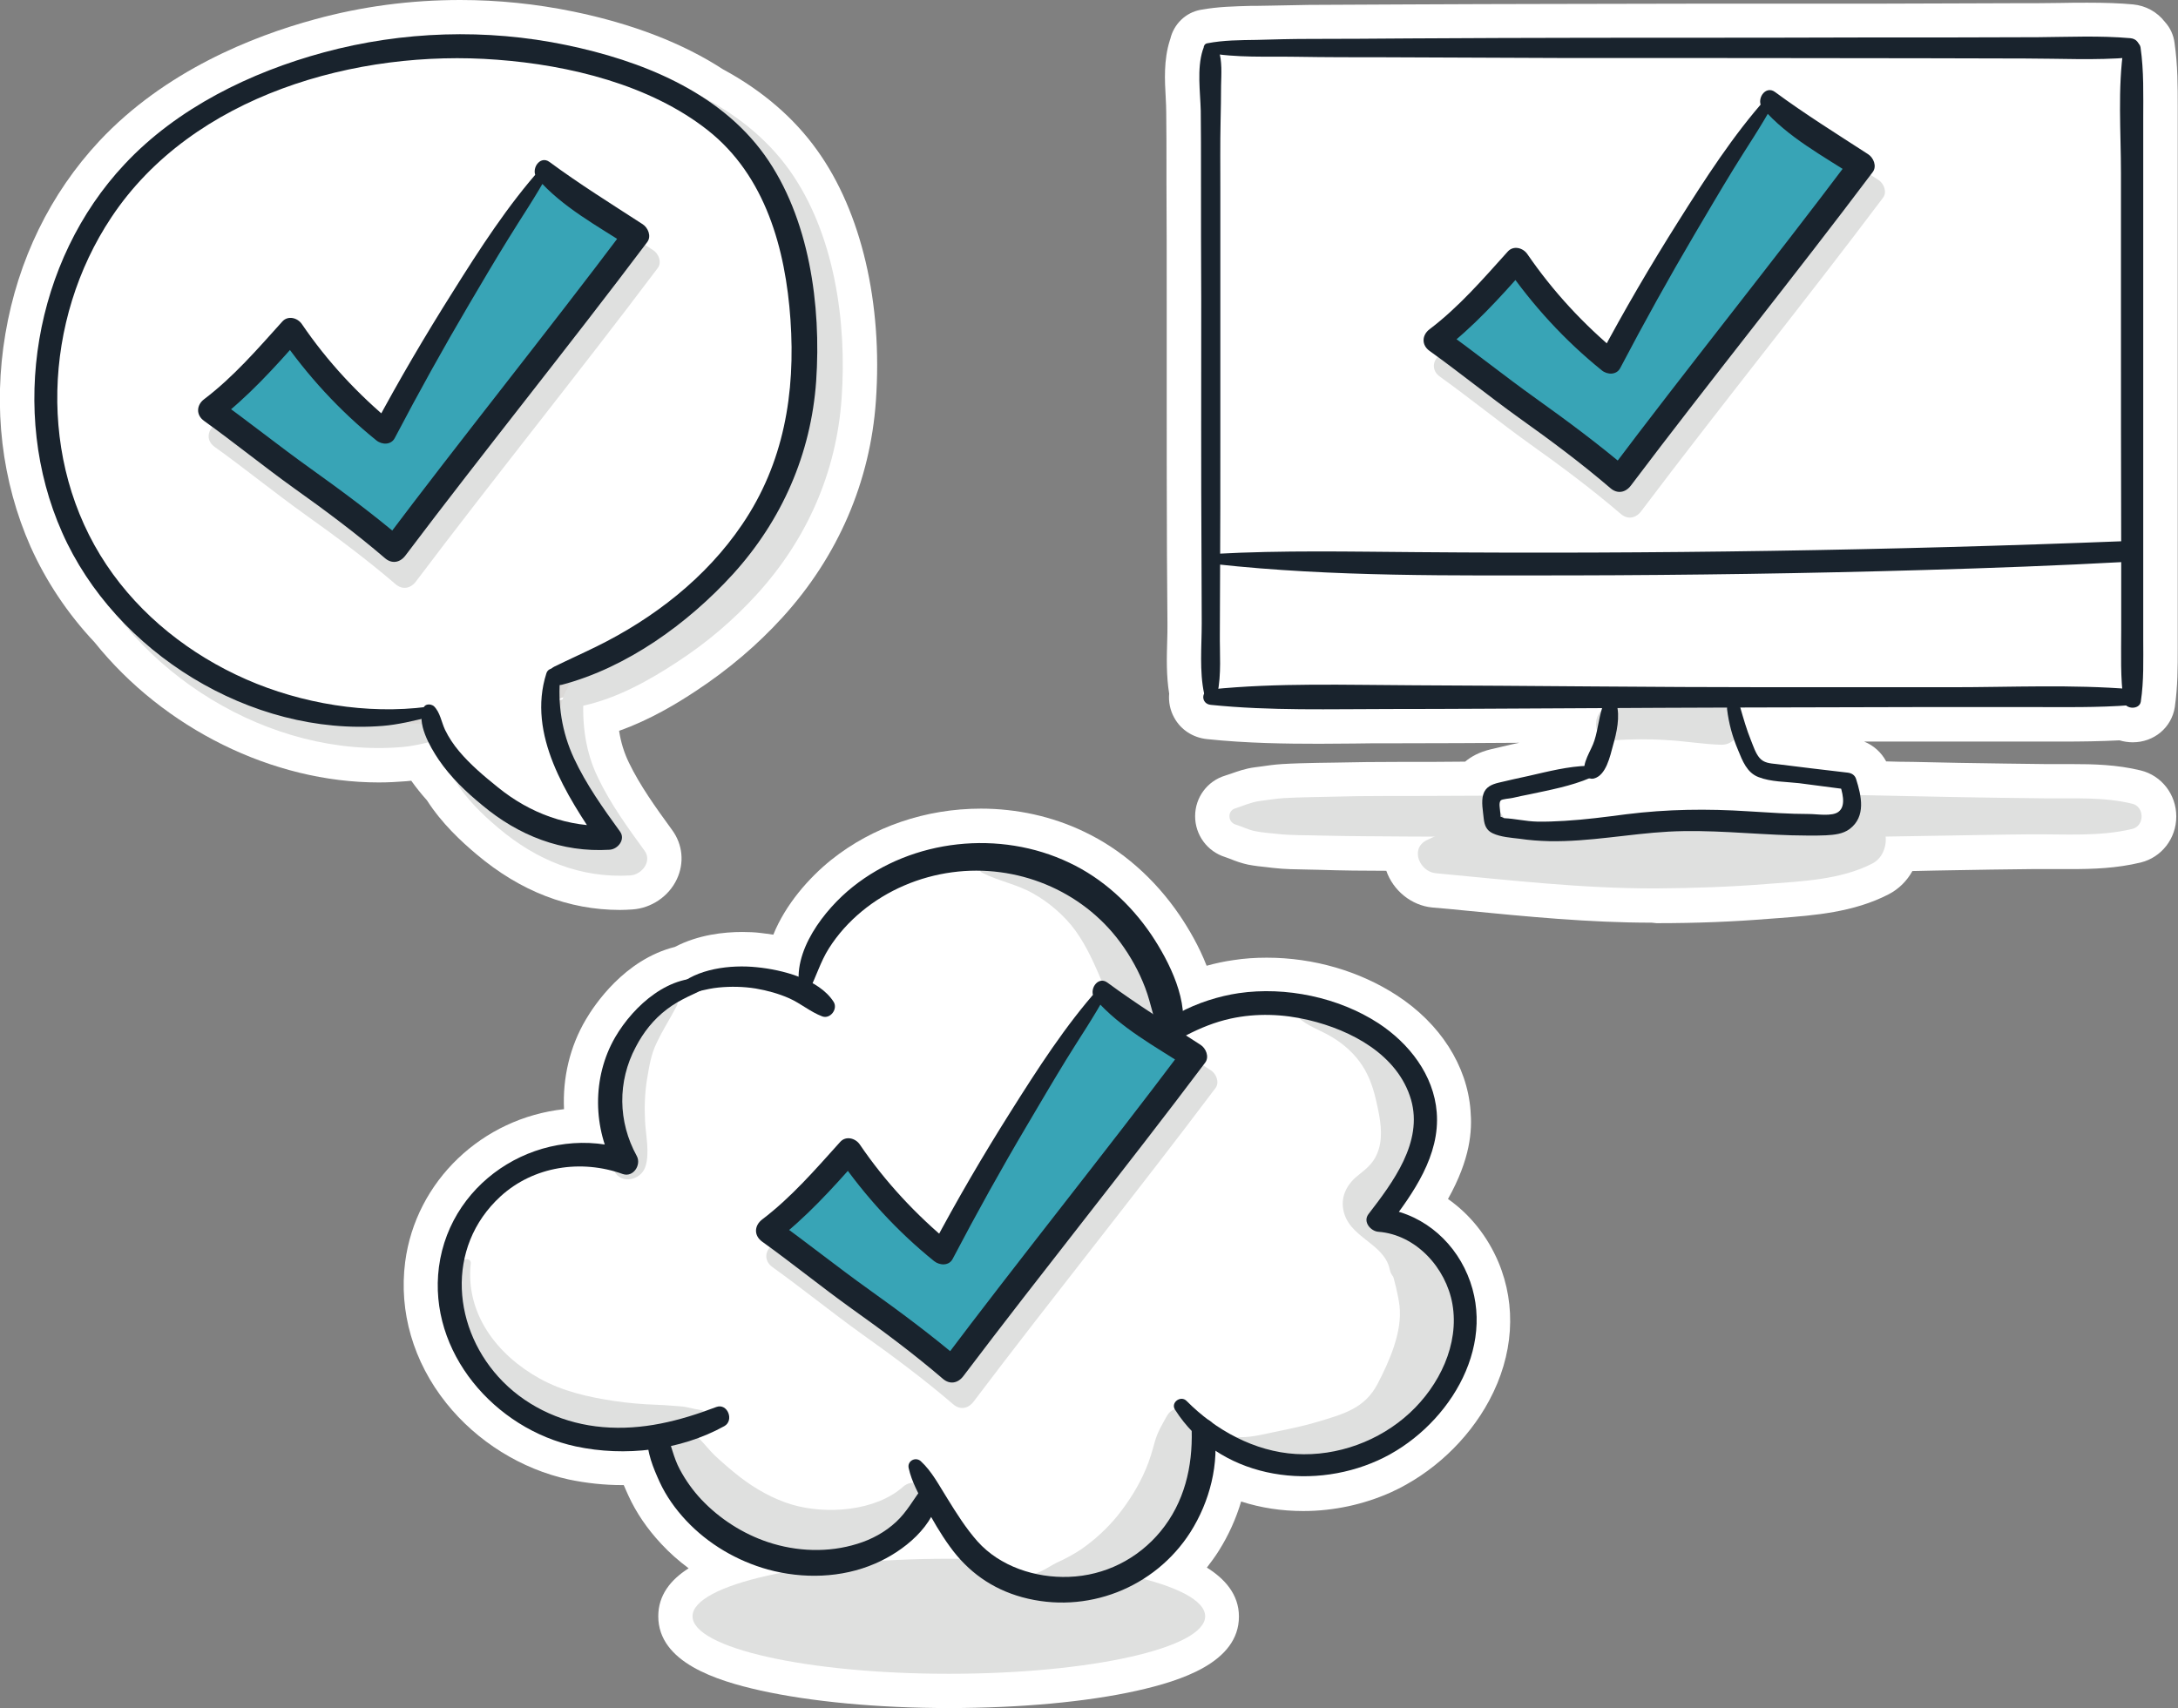 <?xml version="1.0" encoding="utf-8"?>
<!-- Generator: Adobe Illustrator 27.3.1, SVG Export Plug-In . SVG Version: 6.00 Build 0)  -->
<svg version="1.1" id="Layer_1" xmlns="http://www.w3.org/2000/svg" xmlns:xlink="http://www.w3.org/1999/xlink" x="0px" y="0px"
	 viewBox="0 0 889.7 697.9" style="enable-background:new 0 0 889.7 697.9;" xml:space="preserve">
<rect x="0" y="0" width="889.7" height="697.9" fill="#808080" stroke="none"/>
<style type="text/css">
	.st0{fill:#FFFFFF;}
	.st1{fill:#DFE0DF;}
	.st2{fill:#DBD9D7;}
	.st3{fill:#19232D;}
	.st4{fill:#38A4B6;}
</style>
<g>
	<path class="st0" d="M387.6,697.9c-29,0-56.4-2.6-77.1-7.2c-17.9-4-41.6-11.5-41.6-30.3c0-8.6,5-14.9,12.4-19.6
		c-4-3-7.8-6.3-11.2-10c-5.7-6.1-10.2-12.7-13.4-19.7c-0.6-1.4-1.3-2.8-1.9-4.3c-0.2,0-0.4,0-0.6,0c-7.4,0-14.8-0.8-21.9-2.3
		c-19.3-4.2-37.5-15.5-50-31.2c-13.5-16.9-19.4-37.4-16.8-57.6c4.3-33.2,31.6-58.9,64.9-62.5c-0.6-12.8,2.4-25.6,8.9-36.6
		c3.4-5.8,15.7-24.5,36.4-29.7c9.5-5,20.1-6.1,27.5-6.1c2.5,0,5.1,0.1,7.5,0.4c1.5,0.2,3.3,0.4,5.2,0.7c5-12.4,14.6-23.3,23.7-30.6
		c16.9-13.5,38.6-20.9,61.1-20.9c14.7,0,29.2,3.2,42.1,9.4c15.4,7.3,28.9,19.2,39.1,34.2c3.7,5.5,7.9,12.6,11,20.6
		c3.6-1,7.3-1.8,10.9-2.3c4.4-0.7,9-1,13.7-1c19.1,0,37.9,5.5,53.1,15.4c17.7,11.5,28.7,28.7,30.1,47c0.7,8.4,0,19.7-9.2,36.2
		c9,6.3,16.1,15.2,20.6,25.8c7.5,17.9,6.2,38-3.8,56.6c-8.7,16.2-23.3,29.8-40,37.4c-11.1,5-23.5,7.7-35.9,7.7h0
		c-8.8,0-17.4-1.3-25.4-3.9c-2.1,7.1-5.2,13.9-9.1,20.1c-1.5,2.4-3.2,4.7-4.9,6.9c7.2,4.5,13.1,10.9,13.1,20
		c0,18.8-23.8,26.3-41.6,30.3C444,695.4,416.6,697.9,387.6,697.9z"/>
	<path class="st0" d="M571.5,495.3c8.7-11.9,16.7-25.5,15.4-40.6c-1.2-15.3-11.3-28.2-23.8-36.4c-16.3-10.7-37.9-15.1-57.1-12.3
		c-7.4,1.1-15.4,3.5-22.7,7.1c-0.9-11.2-7.3-23.1-12.9-31.4c-8.4-12.4-19.9-23-33.5-29.4c-28.3-13.5-63.9-9.8-88.5,9.9
		c-10.1,8-22,22.7-22.1,36.8c-5.8-2.2-12-3.4-17.1-3.9c-8.9-0.9-20.4,0.1-28.6,5c-12.4,2.4-23.3,13.1-29.3,23.6
		c-7.7,13.2-8.9,29.5-4.2,43.8c-31.6-4.8-63.4,17-67.7,50c-4.5,34.8,22.9,66.2,55.9,73.3c9.5,2.1,19.6,2.5,29.6,1.4
		c0.8,4.5,2.8,9.2,4.6,13c2.7,5.9,6.5,11.2,10.9,15.9c9,9.6,20.8,16.5,33.4,20c1.9,0.5,3.8,1,5.8,1.3c-22.4,4.3-36.6,10.7-36.6,17.8
		c0,13,46.9,23.5,104.7,23.5s104.7-10.5,104.7-23.5c0-5.8-9.5-11.2-25.2-15.3c7.6-4.8,14.1-11.3,19.1-19.2
		c6.2-9.8,9.9-21.5,10.2-33.1c19.1,12.5,45,13.5,66.3,3.9c27.5-12.4,49.3-45.6,36.6-75.8C594.3,508.7,584.1,499.1,571.5,495.3z
		 M520.2,454.1C520.2,454.1,520.2,454.1,520.2,454.1C520.2,454.1,520.2,454.1,520.2,454.1C520.2,454,520.2,454,520.2,454.1z
		 M523.1,539.3C523,539.3,523,539.3,523.1,539.3c0.6,0,1,0,1.3,0.1C523.9,539.3,523.5,539.3,523.1,539.3z M422.9,584.4
		c0.1,0,0.2,0.1,0.3,0.1c0,0,0,0,0,0C423.1,584.5,423,584.4,422.9,584.4z M422.5,584.3c0.1,0,0.2,0.1,0.4,0.1
		C422.8,584.3,422.6,584.3,422.5,584.3z M360.9,555.8c0,0,0,0.1-0.1,0.1c0.1-0.5,0.2-1,0.4-1.5C361.1,554.9,361,555.4,360.9,555.8z
		 M423.3,584.5C423.3,584.5,423.3,584.5,423.3,584.5C423.3,584.5,423.3,584.5,423.3,584.5C423.4,584.5,423.3,584.5,423.3,584.5
		C423.3,584.5,423.3,584.5,423.3,584.5z M483.5,550.9c0.1-0.3,0.2-0.5,0.2-0.5C483.7,550.6,483.6,550.7,483.5,550.9
		C483.5,550.9,483.5,550.9,483.5,550.9z M538.8,549.5c0.1,0.1,0.3,0.3,0.5,0.6c0,0.1,0.1,0.2,0.1,0.4c0-0.1-0.1-0.2-0.1-0.3
		c0.3,0.4,0.7,0.8,0.8,0.8C539,551.1,538.7,549.8,538.8,549.5z M543.4,537.9C543.4,537.9,543.4,537.9,543.4,537.9
		C543.5,537.8,543.5,537.8,543.4,537.9z M521.1,454.9C521.1,455,521.2,455,521.1,454.9C521.2,455,521.1,455,521.1,454.9z
		 M520.3,452.4C520.3,452.3,520.3,452.3,520.3,452.4L520.3,452.4z M543.8,537.9C545.9,536.8,544.9,537.6,543.8,537.9L543.8,537.9z
		 M404.7,634.6c1.3,1,2.7,1.9,4.1,2.8c-0.1,0-0.2,0-0.3,0c-2.2-1.3-4.3-2.9-6.2-4.6C403.1,633.4,403.9,634,404.7,634.6z"/>
	<path class="st0" d="M253.3,371.8c-21,0-40.7-7.6-58.6-22.7c-6.3-5.3-14.2-12.6-20.3-22.1c-2.4-2.7-4.5-5.3-6.4-8
		c-0.7,0.1-1.3,0.1-2,0.2c-3.7,0.3-7.5,0.5-11.3,0.5c-43.2,0-87.7-21.9-116.1-57.3c-11.1-11.8-19.8-25-26.1-39
		c-11.8-26.7-15.4-56.8-10.3-87c5.1-30.2,18.4-57.4,38.4-78.8c26.8-28.6,62.6-42.8,88-49.7C147.9,2.6,167.8,0,188,0
		c15.5,0,31,1.6,46.1,4.7c24.3,5,44.9,13,61.2,23.6c16.1,8.7,29.1,19.9,38.5,33.1c18.1,25.2,26.8,62.5,24,102.4
		c-2.3,33-15.5,63.6-38.2,88.5c-10.3,11.3-22.1,21.3-35.3,30c-7.7,5.1-18.7,11.8-31.4,16.3c0.7,4.7,2.1,9.1,4,13
		c4.5,9.3,10.7,18,17.7,27.6c4.3,5.9,5,13.4,1.9,20c-3.3,7.1-10.5,11.9-18.2,12.4C256.7,371.7,254.9,371.8,253.3,371.8
		C253.3,371.8,253.3,371.8,253.3,371.8z"/>
	<path class="st0" d="M179.2,310.4c1.9,2.9,4.1,5.5,6.4,8c0,0,0.1,0.1,0.1,0.2c4.8,7.7,11.2,14,18.1,19.8
		c15.4,13,33.4,20.5,53.8,19.3c4.6-0.3,9-5.7,5.8-10.1c-6.9-9.5-13.9-19.1-19-29.8c-4.5-9.2-6.2-19.2-6.1-29.3c0.1,0,0.2,0,0.3,0
		c13.7-3.1,26.4-10.1,38.1-17.8c12-7.8,23-17.1,32.6-27.7c20.4-22.4,32.5-49.8,34.6-80.1c2.2-31.1-2.9-67.4-21.4-93.3
		c-9-12.5-21-22-34.3-29.2c-16.9-11.2-37.2-17.9-56.8-21.9c-32.6-6.8-66.9-5.7-99,3c-30,8.1-60,22.8-81.4,45.7
		C13.9,106.5,3.5,168.3,25.4,217.6c5.8,13,14,25,23.8,35.5c27.3,34.2,72.1,55.8,115.6,52c3.4-0.3,6.8-1,10.2-1.8
		C176.3,306.1,177.9,308.6,179.2,310.4z M228.5,286.2c0-0.2,0-0.5,0-0.7l1.6-0.4c-0.1,0.3-0.2,0.5-0.3,0.8L228.5,286.2z"/>
	<path class="st0" d="M674.7,377c-25.6,0-51-2.5-75.6-4.9c-4.7-0.5-9.3-0.9-14-1.3c-8.5-0.8-16-6.9-18.8-15c-9,0-18.1-0.1-27.3-0.4
		c-1.6,0-3.2-0.1-4.8-0.1c-4.6-0.1-9.4-0.1-14.4-0.7c-0.8-0.1-1.7-0.2-2.5-0.3c-2.2-0.2-4.7-0.5-7.4-1c-2.8-0.6-5.3-1.5-7.2-2.3
		c-0.8-0.3-1.6-0.6-2.2-0.8c-7.4-2.3-12.3-9.1-12.3-16.7c0-7.7,5-14.4,12.3-16.6c0.7-0.2,1.5-0.5,2.4-0.8c2.6-0.9,5.8-2.1,9.8-2.6
		c0.7-0.1,1.5-0.2,2.3-0.3c2.7-0.4,5.5-0.8,8.6-1c4.9-0.3,9.8-0.4,14.5-0.5c2.3,0,4.6-0.1,6.9-0.1c8.9-0.2,17.4-0.3,27.6-0.3h2.2
		c3.4,0,6.8,0,10.2,0l13.5-0.1c2.5-2.1,5.8-3.9,10.3-5c3-0.7,6.1-1.4,9-2.1c0.9-0.2,1.8-0.4,2.8-0.6c-16.2,0.1-33,0.2-49.5,0.2
		l-3.9,0c-4.7,0-9.4,0-14,0.1c-4.8,0-9.5,0.1-14.3,0.1c-13.6,0-29.7-0.2-45.8-1.9c-5.8-0.6-10.7-3.8-13.4-8.7
		c-1.7-3-2.4-6.5-2.1-9.9c-1.2-7.4-1-14.8-0.8-21.5c0.1-2.5,0.1-4.9,0.1-7.1l-0.2-28.2c-0.1-21.7-0.1-43.8-0.1-65.1
		c0-12.8,0-25.5,0-38.3c0-15.9,0-31.9-0.1-47.9l0-5.9c0-7.8,0-15.9-0.1-23.7c0-1.7-0.1-3.6-0.2-5.6c-0.4-7.3-0.9-15.5,1.7-23.7
		c0.1-0.2,0.1-0.4,0.2-0.6c1.4-5.9,6.2-10.7,12.4-11.8c7.1-1.3,13.8-1.4,20.3-1.6l2.2,0c2,0,3.9-0.1,5.9-0.1
		c5.1-0.1,10.5-0.2,15.7-0.3l41.1-0.2c38.6-0.2,77.8-0.2,115.7-0.3c10.5,0,49.7,0,49.7,0c18.5,0,37,0,55.4-0.1
		c9.7,0,19.4-0.1,29.1-0.1l6.8,0c3.1,0,6.3-0.1,9.4-0.1c3.6-0.1,7.3-0.1,11-0.1c7.2,0,13.1,0.2,18.5,0.7c5.3,0.5,9.9,3.1,13,7.1
		c2.2,2.4,3.6,5.4,4,8.7c1.3,9,1.3,17.8,1.3,26.2c0,1.7,0,3.3,0,5c0,10,0,20,0,30c0,32,0,64,0,96l0,8.4c0,17.4,0,34.8,0,52.2l0,25.7
		c0,1.2,0,2.4,0,3.6c0,7.8,0,15.9-1.2,24.2c-1.3,8.4-8.5,14.4-17.2,14.4c-1.8,0-3.7-0.3-5.4-0.8c-8,0.4-15.9,0.5-23.2,0.5
		c-2.2,0-4.4,0-6.6,0c-2.2,0-4.3,0-6.5,0l-41.8,0c-8.6,0-17.3,0-26.2,0c3.9,1.6,7,4.4,9,8.1c3.6,0.1,7.3,0.2,10.9,0.2
		c6.3,0.1,12.6,0.3,18.9,0.4c13.3,0.2,25,0.4,35.7,0.5c1,0,2.1,0,3.1,0c1.2,0,2.4,0,3.7,0c1.3,0,2.5,0,3.8,0
		c8.4,0,18.1,0.2,27.9,2.6c8.5,2.1,14.5,9.8,14.5,18.8s-6,16.7-14.5,18.8c-9.9,2.4-19.5,2.7-28.5,2.7c-2.3,0-4.6,0-6.9,0
		c-2.2,0-4.3,0-6.5,0c-0.8,0-1.7,0-2.5,0c-11.3,0.1-22.9,0.3-34.1,0.5l-5.6,0.1c-3.1,0.1-6.2,0.1-9.2,0.2c-2.2,4-5.6,7.4-9.7,9.5
		c-14.3,7.4-30.4,8.6-44.6,9.7c-1.4,0.1-2.7,0.2-4.1,0.3c-14.7,1.2-29.8,1.8-46.1,1.8L674.7,377z"/>
	<path class="st0" d="M874.5,19.5c-0.1-0.8-0.5-1.4-1.1-1.8c-0.6-1.1-1.7-2-3.3-2.1c-12.5-1.1-25.1-0.5-37.7-0.4
		c-12,0.1-24,0.1-35.9,0.1c-24.5,0-49.1,0.1-73.6,0.1c-49.1,0-98.1,0-147.2,0.3c-13.7,0.1-27.4,0.2-41.1,0.2
		c-7.1,0-14.3,0.2-21.4,0.4c-6.8,0.1-13.5,0.1-20.2,1.4c-1,0.2-1.5,1.1-1.4,2.1c-0.2,0.3-0.3,0.5-0.4,0.9c-2.4,7.6-1,16.9-0.8,24.8
		c0.1,8.5,0.1,17.1,0.1,25.6c0,17.4,0,34.8,0.1,52.1c0,34.5-0.1,68.9,0.1,103.4c0,9.4,0.1,18.8,0.2,28.2c0,9.4-1,19.6,1,28.8
		c-0.8,1.8,0.1,4.2,2.7,4.5c24.3,2.5,49,1.7,73.5,1.7c24.5,0,49-0.2,73.5-0.3c4.3,0,8.6,0,12.9-0.1c-0.1,0.3-0.2,0.7-0.3,1
		c-2.1,2.1-2.7,5.5-1.8,8.2c-0.3,1.4-0.6,2.7-1,4c-1,3-3.6,6.9-4.1,10.4c-7.7,0.4-15.3,2.4-22.7,4c-4.1,0.9-8.3,1.8-12.4,2.8
		c-2.9,0.7-5.4,1.8-6.3,4.8c-0.1,0.2-0.1,0.4-0.1,0.5c-6.9,0-13.7,0.1-20.6,0.1c-13.3,0.1-26.5-0.1-39.8,0.3c-7,0.2-14,0.2-20.9,0.6
		c-3.3,0.2-6.7,0.8-10,1.2c-3.5,0.5-6.5,1.9-9.9,3c-3.2,1-3.2,5.6,0,6.6c2.7,0.8,5.3,2.2,8,2.7c2.9,0.6,5.9,0.8,8.8,1.1
		c5.9,0.7,12,0.5,17.9,0.7c11.9,0.3,23.9,0.3,35.8,0.4c3.5,0,7.1,0,10.6,0c-1,0.5-2.1,1-3.1,1.5c-7,3.5-2.8,12.9,3.7,13.5
		c30.1,2.8,59.9,6.3,90.1,6.2c15-0.1,30-0.6,45-1.8c14.3-1.1,30.4-1.7,43.3-8.4c4-2.1,5.7-6.6,5.4-10.9c6.6-0.1,13.2-0.2,19.8-0.3
		c13.3-0.2,26.5-0.5,39.8-0.6c13.7-0.1,27.9,1,41.2-2.2c5.1-1.2,5.1-9.1,0-10.3c-11.5-2.8-23.4-2.1-35.2-2.2
		c-11.9-0.1-23.9-0.3-35.8-0.5c-13.3-0.2-26.6-0.6-40-0.8c-0.4-2.3-1-4.6-1.7-6.7c-0.5-1.6-1.8-2.4-3.4-2.6
		c-9.7-1.1-19.3-2.3-29-3.5c-2.7-0.3-5.3-0.4-7.1-2.6c-1.6-1.9-2.5-4.8-3.4-7c-1.7-4.4-3.1-8.9-4.4-13.5c25.5-0.1,51.1-0.1,76.6-0.2
		c13.7,0,27.3,0,41,0c13.2,0,26.5,0.2,39.7-0.7c1.7,1.7,5.6,1.2,6-1.5c1.3-8.5,1-17.2,1-25.8s0-17.1,0-25.7c0-17.4,0-34.8,0-52.2
		c0-34.8,0-69.6,0-104.4c0-10,0-20,0-30C875.6,38.9,876,29.2,874.5,19.5z"/>
	<path class="st0" d="M666,225.5c-4.7,0-9.1-1.7-12.8-4.8c-12.3-10.6-25.3-20.1-36.4-28c-6.5-4.6-12.8-9.4-18.9-14.1
		c-5.8-4.4-11.8-9-17.8-13.3c-4.7-3.4-7.7-8.4-8.2-13.9c0-0.1,0-0.3,0-0.4c-2.7-3.3-4.2-7.4-4.3-11.7c-0.1-6.2,2.8-12,8-16
		c9.8-7.5,18.3-17,27.3-27l2.6-2.9c3.6-4,8.5-6.1,13.8-6.1c6.4,0,12.6,3.3,16.2,8.7c5.2,7.6,11,14.9,17.4,21.7
		c6.7-11.7,13.6-23.2,20.7-34.5c10.6-16.8,20.5-32,31.9-45.9c0.6-2.6,1.7-5,3.3-7.1c3.4-4.6,8.6-7.2,14.1-7.2
		c3.7,0,7.3,1.2,10.5,3.5c9,6.6,18.7,12.9,28.2,19c3.1,2,6.2,4,9.3,6c4.5,3,7.8,7.9,8.8,13.3c0.1,0.5,0.2,1.1,0.2,1.6
		c2,2.6,3.4,5.7,4,8.9c0.9,5.1-0.3,10.1-3.3,14.1c-16.6,22-33.8,44.1-50.4,65.4c-16,20.5-32.5,41.7-48.4,62.7
		C677.8,222.6,672.1,225.5,666,225.5L666,225.5z"/>
	<path class="st0" d="M584.1,143.4c1.1,0.8,2.2,1.6,3.3,2.4c-2.3,2.5-2.1,6,0.9,8.1c12.4,8.9,24.2,18.5,36.6,27.4
		c12.8,9.1,25.4,18.5,37.3,28.7c2.8,2.4,6.1,1.8,8.3-1.1c32.5-43.1,66.4-85,98.8-128.1c1.8-2.4,0.3-5.9-1.9-7.3
		c-1.1-0.7-2.1-1.4-3.2-2.1c0.3-0.4,0.6-0.8,0.9-1.2c1.8-2.4,0.3-5.9-1.9-7.3c-12.8-8.3-25.8-16.4-38-25.4c-3.5-2.6-6.9,1.7-5.9,5
		c-12.6,14.7-23.5,31.6-33.7,47.9c-10.3,16.3-20,32.8-29.2,49.7c-12.3-10.8-23.2-22.9-32.4-36.5c-1.8-2.6-5.7-3.6-8-1
		c-10,11.1-19.9,22.6-31.9,31.7C580.9,136.9,580.7,141,584.1,143.4z"/>
</g>
<ellipse class="st1" cx="387.6" cy="660.4" rx="104.7" ry="23.5"/>
<g>
	<g>
		<path class="st2" d="M183.1,298.2C126.7,308.8,65,277.9,39.8,226.3S28.2,107,71.3,69.1c13.2-11.6,28.7-20.5,45-27.3
			c46.5-19.3,100-20.9,147.5-4.4c17.3,6,34.2,14.6,46.6,28.1c17.5,19,24.1,45.7,26.1,71.4c1.2,16,0.8,32.2-2.9,47.7
			c-11.1,46.6-51.6,82.1-96.7,98.4"/>
		<g>
			<path class="st1" d="M183.1,295.2c-12.3,1.4-25.1-0.1-37.3-1.7c-12.3-1.6-24.4-5.1-35.7-10.2c-22.6-10-42.7-25.6-56.5-46.2
				c-28-41.8-25.6-98.9,1.9-140.2C88.5,47.4,155,29.1,211.6,33.4c29,2.2,61.7,10.1,85,28.5c23.1,18.2,31.1,47.8,33.1,76
				c2,29.7-2.5,58-19.4,82.9c-14.5,21.5-35.8,37.9-58.9,49.1c-5.7,2.8-11.4,5.5-17.1,8.4c-5.7,3-1.6,11.4,4.2,10
				c13.7-3.1,26.4-10.1,38.1-17.8c12-7.8,23-17.1,32.6-27.7c20.4-22.4,32.5-49.8,34.6-80.1c2.2-31.1-2.9-67.4-21.4-93.3
				c-19-26.5-51.2-39.3-82.1-45.7c-32.9-6.8-67.5-5.8-100,3.1C110.2,35.1,79.8,50,58.2,73.1c-37.5,40-47.9,102.6-25.8,152.6
				c21.9,49.5,78.1,84.3,132.3,79.5c6.3-0.6,12.9-2.6,19.1-4.1C187,300.2,186.5,294.8,183.1,295.2L183.1,295.2z"/>
		</g>
	</g>
	<g>
		<path class="st2" d="M183.8,298.8c2.5,16.4,14.7,26.9,27.6,37.3c12.9,10.4,29.7,15.8,46.2,14.8c-6.9-9.9-13.9-19.9-18.7-31
			s-7.1-23.6-4.5-35.4"/>
		<g>
			<path class="st1" d="M181.4,296.5c-5.3,5.3,1.1,16.9,4.2,22.1c4.8,7.7,11.2,14,18.1,19.8c15.4,13,33.4,20.5,53.8,19.3
				c4.6-0.3,9-5.7,5.8-10.1c-6.9-9.5-13.9-19.1-19-29.8c-5.1-10.4-6.6-21.8-5.9-33.3c0.3-4.7-6.4-5-7.8-1.1
				c-9,24.9,7.9,51.1,21.2,70.9c1.9-3.4,3.9-6.8,5.8-10.1c-16.8,0.6-32.1-5.1-45.1-15.6c-5.7-4.6-11.7-9.5-16.4-15.3
				c-2.1-2.6-3.9-5.5-5.3-8.5c-1.4-3.1-1.9-7.2-5.2-8.8C184.1,295.3,182.5,295.4,181.4,296.5L181.4,296.5z"/>
		</g>
	</g>
</g>
<g>
	<g>
		<g>
			<g>
				<path class="st0" d="M309.8,408.1c-3.3-13.2-20.3-10.3-29.1-5.6c-8.6,4.6-16,12.5-20.3,21.2c-4.8,9.9-7,20.9-6.3,31.9
					c0.4,5.7,1.2,11.5,2.6,17c0.6,2.3,1.2,4.5,2,6.7c0.4,1.1,0.8,2.8,1.4,3.8c0.9,1.7-0.3-1.2-0.1-1.9c1.4-2.3,2.7-4.6,4-6.9
					c0.7-0.9,2.4-0.8,3.3-1.3c1.2-0.1,0.9-0.1-0.7,0c-0.6,0-1.2,0-1.9,0c-3.1,0.1-6.2,0.1-9.3,0.1c-7.3,0.1-14.5,0.6-21.8,1.7
					c-12.3,1.9-24,7.1-33.1,15.8c-8.8,8.5-14.5,20.9-13.5,33.2c1.1,14.5,8.9,25.9,17.8,36.9c7.4-7.5,14.9-14.9,22.4-22.4
					c-5.3-4.8-9.4-8.7-13-13.5c-3.7-5-9.3-8.1-15.6-6.4c-5.5,1.5-10.7,7.4-10.2,13.3c0.6,6.6,1.1,11.3,4.1,18.1
					c2.3,5.2,5.4,9.9,9.3,14c8.4,8.7,20.1,13.7,31.7,16.6c11.4,2.8,23.7,4.1,35.5,3.6c6.4-0.2,13-1,19.1-2.9c3.5-1.1,7.1-2.3,10-4.6
					c2-1.6,3.3-3.5,4.9-5.5c-1.7,2.2,2.1-2.7,2.5-3.3c5.9-7.9-2.1-19.1-10.9-19c-1,0-2,0-3,0c2.5,0.3,1.5,0.2-3.1-0.4
					c-3.1,0-6,1.1-9,1.8c-2.2,0.5-4.4,0.8-6.6,1.2c-2,0.3-2.2,0.4-0.7,0.1c-1.1,0.1-2.2,0.2-3.4,0.3c-8.5,0.6-17-0.2-25.4-0.7
					c-7.1-0.5-13.8-1.4-20.2-5.3c-2.5-1.5-4.4-3.3-5.8-5.3c-1.3-2-1.3-2-1.7-3.5c-0.3-0.9-0.5-1.9-0.6-2.8c-0.1,3.2,0.1,3.7,0.5,1.4
					c-8.9,0-17.8,0-26.7,0c2.9,9.2,8.5,18.9,15.9,25.2c6.3,5.3,16.3,6.6,22.4,0c6.1-6.7,5.8-15.7,0-22.4c-0.3-0.4-2.8-3.3-1.7-1.9
					c-1-1.3-1.9-2.7-2.8-4.1c-1-1.6-2-3.3-2.8-5c-0.8-1.6-0.1-0.3,0,0c-0.4-1-0.6-2-1-3c0-0.1-0.6-2.6-0.3-1
					c0.3,1.5-0.1-0.9-0.1-1.1c0-1.3,0.8-4.4,0-1.8c0.2-0.7,0.4-1.4,0.6-2c0.6-2.3-1.1,2,0-0.1c0.4-0.8,2.6-4.3,1-2.2
					c0.9-1.1,1.9-2.2,2.9-3.2c0.6-0.6,3.3-2.6,1.3-1.2c1.2-0.8,2.4-1.6,3.7-2.3c0.9-0.5,1.7-0.9,2.6-1.3c-1.4,0.7-0.9,0.3,0.3-0.1
					c7.8-2.6,12.7-3,20.9-3.2c7.8-0.2,16.3,0.6,23.9-1.5c12-3.3,17.8-15.3,15.1-27c-1.6-7.2-5.1-13.9-6.1-21.3c-0.3-1.8,0-0.6,0-0.2
					c-0.1-0.9-0.1-1.7-0.2-2.6c-0.1-2-0.1-4,0-6c0.1-1.9,0.8-5,1.8-8.3c0.5-1.6,0-0.1-0.1,0.2c0.4-0.9,0.8-1.8,1.3-2.6
					c0.4-0.6,0.7-1.3,1.1-1.9c0.2-0.3,2-2.9,0.7-1.2c1-1.3,2.2-2.6,3.4-3.8c0.5-0.5,1-1,1.6-1.5c-1.1,1,0,0,0.5-0.4
					c2.8-1.7,5.6-3.2,8.4-4.9c2.9-1.7,5.5-4.7,6.4-8c0-0.2,0.6-5.3,0.3-2.1C309.7,414.5,310,408.6,309.8,408.1L309.8,408.1z"/>
			</g>
		</g>
		<g>
			<g>
				<path class="st0" d="M267.9,567.8c-0.9,13.8,6.1,28.6,14.1,39.5c8.3,11.4,19.9,21.1,34,24.2c14.3,3.2,28.5,1.6,41.8-4.4
					c6-2.7,11.4-6.5,16.5-10.7c5.6-4.6,12.8-11,14.1-18.4c0.9-5.3,0.2-10.4-3.8-14.4c-3.5-3.5-9.6-5.6-14.4-3.8
					c-6.6,2.5-10.2,7.1-15.5,11.5c-2.1,1.8,2.9-1.9-1.1,0.8c-0.9,0.6-1.7,1.2-2.6,1.7c-2,1.2-4.1,2.3-6.2,3.3
					c-1.6,0.7,1.7-0.4-1.1,0.4c-1.2,0.4-2.5,0.8-3.7,1.1c-2.3,0.6-4.5,1.2-6.9,1.6c2.4-0.4,0.1-0.1-1.1,0c-1,0-2.1,0.1-3.1,0.1
					c-1.3,0-2.6-0.1-3.9-0.2c2.4,0.2,0.1,0-1.1-0.2c-2.3-0.5-4.6-0.9-6.8-1.6c-1-0.3-2-0.6-2.9-1c2.2,0.9-0.8-0.5-1.2-0.7
					c-4.5-2.4-6.5-4.3-9.9-8.6c-5.8-7.5-10.5-19.2-17-27.7c-2.5-3.3-8.2-3.7-11.6-2.2C270.4,559.8,268.2,563.4,267.9,567.8
					L267.9,567.8z"/>
			</g>
		</g>
		<g>
			<g>
				<path class="st0" d="M366.9,602.7c3.4,6.8,13,11.8,18.8,16.7c6.2,5.2,12.5,10.4,19,15.3c13,9.6,28.9,14.6,44.8,9.3
					c15.3-5,25.9-15.9,33.1-29.9c3.7-7.2,6.5-14.9,8-22.8c0.8-4,1.4-8.2,1.7-12.3c0.4-4.6-0.7-9-1.8-13.4c-1.1-4.9-6.2-8.5-11.1-8.5
					c-5.5,0-9.2,3.7-11.1,8.5c-4.6,11.2-5.7,23.8-10.5,34c-0.8,1.6-1.5,2.3-3.5,4.4c-1,1.1-2.1,2.1-3.2,3.2c-1.8,1.9,0.3,0-0.9,0.9
					c-2.2,1.6-4.6,3-7,4.2c2-1,0.2-0.1-0.9,0.3c-0.5,0.2-4.8,1.2-2.8,0.8c2.1-0.4-1.7,0.1-2.2,0.1c-0.9,0-4.5-0.8-1.6,0
					c-2.5-0.7-5.1-1.2-7.5-2.1c2.8,1.1-1.6-0.9-1.8-1c-1.2-0.6-2.3-1.3-3.5-2c-2.5-1.5-5-3.2-7.4-4.9c-5.3-3.7-10.6-7.4-16.2-10.7
					c-6.4-3.8-13.9-9.1-21.6-8.9C367.8,584,362.7,594.1,366.9,602.7L366.9,602.7z"/>
			</g>
		</g>
		<g>
			<g>
				<path class="st0" d="M477.7,563.1c1.4,5.2,2.7,9.7,6.8,13.5c3.5,3.3,7.5,6.2,11.6,8.7c8.6,5.1,18.2,8.5,28.2,9.4
					c18.8,1.8,38.3-4.9,51.8-18.1c6.7-6.5,11.3-12.2,15.3-21.2c4-9,6-19.4,2.8-28.9c-3.9-11.4-13.7-16.8-23.4-20.5
					c-4.5-1.8-9.3-3.4-14-4.4c-6.3-1.4-12.1-1.4-18.4,0.1c-10.5,2.6-12.7,18.1-3,23.3c4.2,2.2,8,3.9,12.7,4.8
					c3.7,0.7,7.4,1.2,11.1,2c3.2,0.7,6.5,1.3,8.4,2.6c-1.1-0.8,1.4,2.4,0.3,0.4c-1.2-2,0.6,2.2,0.1-0.5c0.1,0.5,0,4.4,0.3,1.9
					c-0.2,1.4-0.7,2.9-1.1,4.2c-1,3.3,0.9-1-0.9,2c-0.8,1.3-1.5,2.5-2.3,3.8c-1.5,2.4,0.3,0-1.4,1.9c-1,1.1-2.1,2.2-3.2,3.2
					c-0.2,0.2-3.6,2.9-1.6,1.5c-1.4,1-2.9,2-4.4,2.9c-2.6,1.5-5.3,3-8,4.3c-0.7,0.3-1.4,0.7-2.1,1c1.2-0.5,1.3-0.6,0.3-0.2
					c-1.7,0.6-3.3,1.1-5.1,1.6c-1.5,0.4-3,0.7-4.4,1c2.8-0.5-1.1,0.1-1.9,0.1c-3.1,0.2-6.2,0-9.3-0.3c-4.9-0.4,2.8,0.7-2-0.2
					c-1.5-0.3-3.1-0.6-4.6-1s-3-0.9-4.5-1.4c-2.7-0.8,0.1,0.3-2.3-0.9c-2.8-1.4-5.4-3.1-8.1-4.7c-3.6-2.2-7.2-2.8-11.1-4.3
					C482.7,547.8,475.8,556.2,477.7,563.1L477.7,563.1z"/>
			</g>
		</g>
		<g>
			<g>
				<path class="st0" d="M513.7,430.9c4.5,9,16.4,12.6,25.3,15.7c0.7,0.2,2,0.8,0.6,0.2c0.9,0.4,1.8,0.8,2.7,1.3s1.7,1,2.6,1.5
					c0.8,0.4,1.7,1.3,0.5,0.2c0.7,0.6,1.4,1.3,2,2c-1.1-1.3-0.1-0.4,0.1,0.5c-0.4-1.6,0,0,0.2,0.7c-0.4-2.2,0.1,0.1,0.1,1.2
					c0,1-0.1,2.1-0.2,3.1c-0.2,2.6,0.5-2-0.1,0.6c-0.5,2.1-1,4.2-1.7,6.3c-0.3,1-0.7,2.1-1.1,3.1c-0.1,0.2-1.2,3-0.7,1.8
					c0.5-1.2-0.6,1.3-0.7,1.5c-0.4,0.9-0.8,1.7-1.2,2.6c-0.9,1.7-1.8,3.4-2.8,5c-0.2,0.2-1.8,2.4-0.9,1.4c0.9-1.1-0.9,0.9-1.1,1.1
					c-0.6,0.6-1.3,1.2-2,1.8c-2,1.7,3.4-2.7-1.2,0.9c-2.4,1.9-4,4-5.5,6.6c-3.1,5.5-1.5,13.2,4.3,16.4c25.3,13.8,45.8-31.4,46-50.7
					c0.2-14-7.9-26.3-20.3-32.4c-5.2-2.6-10.8-4.4-16.4-5.9c-6.8-1.8-11.1-4-18-4.6C514.3,411.9,509.9,423.3,513.7,430.9
					L513.7,430.9z"/>
			</g>
		</g>
		<g>
			<g>
				<path class="st0" d="M316.8,412.4c-0.2-0.3-0.4-0.6-0.6-0.9c-1.6,6.3-3.3,12.6-5,18.9c1.6-0.9,2.4-0.7-2.4-0.1
					c-1.1,0.1-2.2,0.3-3.3,0.4c0.4,0.1,0.8,0.2,1.2,0.3c0,0-2.2-1.1-0.5-0.1c0.6,0.3,1.1,0.6,1.7,1c4.2,2.4,8.5,4.5,13.1,6.3
					c8.6,3.3,18.3,4.9,26.4-0.8c7.9-5.5,10.2-14,13.2-22.6c0-0.1,1-2.7,0.4-1c-0.7,1.6,0.4-0.9,0.5-1c0.8-1.5,1.5-3,2.4-4.4
					c0.5-0.9,2.8-4,1-1.8c1.4-1.7,2.9-3.2,4.5-4.7c2.6-2.4-1.9,1,1.1-0.7c1.3-0.8,2.6-1.6,4-2.3c0.7-0.4,1.4-0.6,2.1-1
					c2-1-0.9,0.4-1.1,0.5c1.7-0.5,3.4-1.2,5.2-1.7c1.8-0.5,3.5-0.9,5.3-1.2c0.8-0.1,1.5-0.2,2.3-0.4c2.5-0.5-1.6,0.2-1.5,0.2
					c0.9-1.4,10-0.6,11.6-0.5c0.7,0,2.1-0.1,2.7,0.2c-0.5-0.2-4.5-1-0.2,0.1c1.5,0.4,3,0.8,4.5,1.3c0.7,0.3,1.5,0.6,2.2,0.8
					c2.3,0.8-1.6-0.6-1.6-0.7c0,0.2,4.3,2.3,4.8,2.6c0.7,0.4,4.7,3.2,2.3,1.5c-2.2-1.6-0.1-0.1,0.3,0.3c0.8,0.7,1.6,1.4,2.3,2.1
					c1.2,1.1,2.3,2.3,3.4,3.5c0.6,0.6,1.1,1.3,1.7,2c0.3,0.4,2.6,3.4,1,1.2c-1.5-2.1,0.2,0.3,0.4,0.6c0.6,1,1.3,1.9,2,2.9
					c1.3,1.9,2.5,3.9,3.7,5.9c2.1,3.6,4.1,7.3,6,11c5,9.4,8.6,19.7,15.3,28c5.1,6.3,15.6,7.1,22.5,4.2c6.8-2.9,13.6-10.8,12.6-18.8
					c-0.5-4.3-1-7.8-2.7-11.7c-1.1-2.6-2.2-5.2-3.3-7.8c-1.9-4.4-4-8.7-6.1-13c-3.8-7.7-7.9-15.4-12.8-22.5
					c-10.7-15.3-25.9-30.5-44.9-34.3c-19.1-3.8-40.7,0.2-57.6,9.9c-16.3,9.4-27,26.1-30.4,44.5c-0.3,1.9-0.7,3.7-1,5.5
					c-0.5,3.1-0.2,0,0.3-0.4c1.9-1.5,3.9-3,5.8-4.5c0.7-0.4,1.4-0.5,2.2-0.3c1.2-0.5-0.1,0-1-0.3c-1.4-0.4-2.9-0.7-4.3-1.1
					c-1.8-0.5-4.4-1.4-5.6-1.9c-4.1-1.5-8.9-3.8-14-3.7c-6.5,0.1-13.5,3-16.4,9.2c-3.7,8.1-0.9,17.6,8.2,20.2c0.4,0.1,0.7,0.2,1,0.3
					C312.4,435.2,323.5,422.2,316.8,412.4L316.8,412.4z"/>
			</g>
		</g>
		<g>
			<g>
				<path class="st0" d="M482.9,451.1c-0.2,1.4-2.6,2.7-3.8,3.3c0.4-0.2,2.7-0.7,0.2-0.3c1.7-0.3,3.9,0.3,5.5-0.3
					c1.5-0.5,0.3-0.5-0.4-0.4c1.5,0.2,3.1,0.4,4.6,0.6c1.5-0.2,3.1-0.4,4.6-0.6c-2.9,0.5,3-0.4,4-0.5c1.2-0.1,2.4-0.1,3.6-0.3
					c0,0,8.3-0.9,3.7-0.5c2.1-0.2,4.3-0.4,6.4-0.4c1.2,0,2.4,0.1,3.7,0.1c2.3,0-0.3,0-0.7-0.1c1.2,0.4,2.4,0.6,3.5,0.9
					c0.9,0.3,3.8,2.1,1.7,0.5c-2-1.5-0.3,0,0.2,0.3c3.3,2.1-0.3-0.6-0.5-0.6c0.5,0.1,1.8,2.1,2.1,2c-0.2,0.1-2-3.3-1-1.3
					c0.4,0.8,1.2,3.3,0.6,0.7c-1-3.9,0.7,3-0.2-0.9c-0.6-2.5,0-0.4-0.1,0.3c0.8-5,0.2-1.3-0.1-0.1c-0.3,1-0.7,1.9-0.9,2.9
					c-0.5,2.2,0.5-1.1,0.5-1.1c-0.1,1.6-2.2,4.3-2.9,5.7c-2,3.7-4.2,7.3-5.9,11.2c-7.6,17-8.9,38.2,1.6,54.4
					c5.1,8,12.5,13.4,20.3,18.5c1.6,1,3.1,2.2,4.7,3.2c-2.9-1.8-0.4-0.4,1,1c0.1,0.1,1.2,1.5,1.4,1.5c-1.7,0.3-1.5-3-0.7-0.5
					c-0.5-1.3-0.8-2.1-0.7-3.5c0.3-3.6,2.3-5.5,4-8.2c0.9-1.4,1-0.9-0.2-0.2c3.9-2.2,2.3-0.8,1-0.6c-1.6,0.2-3.1,0.6-4.7,1
					c-3,0.6,3.1-0.3,0.1,0c-0.8,0.1-1.7,0.2-2.6,0.3c-2.6,0.2-5.1,0.4-7.7,0.4c-2,0-4-0.2-5.9-0.2c3.7,0.1,1.2,0.2,0.2,0
					c-1.1-0.3-2.2-0.5-3.3-0.8c-0.8-0.2-1.6-0.6-2.4-0.7c-2.7-0.5,2.4,1.5,0,0c-1.7-1-3.5-1.9-5.2-3.1c-7.5-5.1-13.9-10.6-22.5-14.1
					c-11.5-4.6-24.5-3.4-33.9,5c-6.8,6-9.5,15-11,23.6c-0.7,4.1-1.5,8.1-2.8,12c-0.4,1.1-2.3,5.9-0.8,2.6c-0.9,2.1-1.9,4.1-3,6.1
					c-1.1,2-2.4,3.8-3.6,5.7c-0.4,0.6-2.2,2.7-0.1,0.2c-0.5,0.6-1,1.2-1.6,1.8c-1.3,1.4-2.6,2.8-4,4c-2.6,2.4-0.7,0.5,0,0.1
					c-1.1,0.7-2.4,1.3-3.4,2.1c-1.5,1.2,0.4-0.1,0.9-0.2c-1,0.3-2,0.6-3,0.9c-1.1,0.4-3.4,0.1,0.4-0.1c-1.5,0.1-2.6-0.8,0.4,0.2
					c-0.7-0.2-1.5-0.5-2.2-0.6c-2.4-0.5,2,1.6,0.3,0c-0.5-0.5-1.4-0.9-2-1.2c3,1.8,0.3,0.2-0.4-0.5c-1.8-1.7-3.3-3.5-4.8-5.2
					c0.2,0.2,1.6,2.4,0.5,0.6c-0.7-1.1-1.5-2.2-2.2-3.3c-1.3-2-2.5-4.1-3.5-6.3c-0.4-0.7-0.7-1.5-1-2.2c1.6,3.4,0.1,0.1-0.2-0.7
					c-0.8-2.3-1.5-4.6-2.1-6.9c-0.3-1.3-1.3-6.9-0.8-2.9c-0.6-4.5-0.6-9.1-0.2-13.6c0-0.6,0.5-3.9,0.1-1.4c-0.4,2.7,0.5-2.1,0.5-2.1
					c0.4-2,1-4,1.6-6c0.3-1,0.7-2,1-2.9c0.6-1.7,0.6-1.5-0.1,0.1c1-2.1,2-4.2,3.2-6.2s2.4-4,3.8-5.9c0.2-0.2,1.8-2.2,0.5-0.6
					c-1.5,1.8,1.3-1.4,1.6-1.7c1.4-1.5,2.9-3,4.4-4.4c0.8-0.7,1.6-1.4,2.3-2c0.4-0.3,0.8-0.7,1.2-1c2.5-2.2,1.4-1.6-3.5,1.8
					c-3.1,0-6.2,0-9.2,0c-0.8-0.3-1.6-0.6-2.4-0.9c-2-2-4.1-4.1-6.1-6.1c1,1.5,0.9,1.1-0.3-1.1c-0.3-2.1-0.4-1.9-0.2,0.4
					c-0.2,2.5,0,5-0.1,7.5c-0.3,4.4-0.9,8.8-1.5,13.1c-1.1,8.8-2.3,17.7-2.2,26.6c0.2,20.1,7.7,51.1,33.8,46.8
					c7.7-1.3,11.7-9.3,12.3-16.2c2-22.1,0.5-44.5,3.5-66.6c-0.4,3,0.5-2.6,0.6-3.6c0.4-2.4,0.9-4.8,1.5-7.2c1.1-4.5,2.4-9,4-13.3
					c0.1-0.4,1.7-4.2,1-2.5c-0.6,1.5,0.7-1.4,0.8-1.7c1-2.2,2.2-4.3,3.4-6.4c1.1-1.9,2.3-3.6,3.5-5.4c1.6-2.4-0.3,0.2,0.8-1.1
					c3.9-4.6-0.2,2.1-6.7,1.5c-4-1.6-8-3.3-11.9-4.9c0.2,0.2,0.5,0.4,0.7,0.6c-1.4-5.5-2.9-10.9-4.3-16.4
					c-4.5,19.2-8.8,38.4-10.8,58c-1.8,18.2-4.9,41.3,9,55.6c6.9,7.1,18.9,6.8,25.9,0c9.7-9.5,10.3-22.3,11.7-35
					c1.3-11.9,2.4-23.9,3.8-35.8c0-0.4,0.5-4,0.2-1.8c-0.4,2.5,0.5-2.7,0.4-2.6c0.4-2.5,1-5.1,1.6-7.6s1.5-4.9,2.3-7.4
					c-0.6,1.8-0.7,1.4,0.1-0.1c0.6-1.1,1.1-2.1,1.8-3.2c0.5-0.8,1.1-1.6,1.6-2.5c1.2-1.9-2.4,2.4,0.2-0.1c0.7-0.7,1.3-1.4,2-2.1
					c0.3-0.3,3.7-2.7,1.4-1.3c-2.2,1.4,0.6-0.2,1-0.5c3.5-2.1,0.5,0.3-0.2-0.2c0.1,0.1,2.4-0.8,2.7-0.9c4.2-1.5-4.1,0.1,0.4-0.2
					c-5.7-3.2-11.4-6.5-17-9.8c-0.7-1.7-0.7-1.8-0.3,0c0.5,2.3,0.7,1.1,0.2-0.4c0.8,2,0.2,5.4,0,7.5c0,0.4-0.5,4.1-0.1,1.6
					c0.3-2.5-0.2,1.2-0.3,1.6c-0.5,2.6-1,5.1-1.6,7.7c-2.4,11.1-4.3,22.5-4.1,33.9c0.2,11.2,1.4,23,5.8,33.3
					c6.2,14.6,21.4,23.5,37.2,19.4c10.7-2.8,17.3-14.7,14.4-25.3c-3-10.8-6.6-21.5-9-32.4c-0.2-1.1-0.5-2.3-0.7-3.4
					c-0.2-1-1.1-5.1-0.2-0.5c-0.5-2.5-0.5-5.2-0.5-7.6c0-1.1,0-2.2,0.1-3.4c0-0.8,0.1-1.7,0.2-2.5c-0.1,0.7-0.2,1.4-0.2,2.1
					c-0.8-0.9,3.3-9.3,1.1-4.7c4.5-9.5,3-22.2-7.2-27.6c-9.1-4.8-22.7-2.9-27.6,7.2c-13.4,27.5-3.8,56.3,4.4,83.8
					c4.8-8.4,9.6-16.9,14.4-25.3c3.4-1,7.8,0.1,10.2,2.7c1.6,2.4,1.8,2.7,0.6,0.7c0.9,2.4,1.1,2.9,0.6,1.5c-0.5-1.7-1-3.4-1.4-5.1
					c-0.2-0.8-1.4-8.4-0.8-3.7c-0.5-4.2-0.8-8.5-0.8-12.8c0-1.8,0-3.7,0.2-5.5c0-0.8,0.8-8.4,0.2-3.8c1.2-9.3,3.6-18.3,4.7-27.6
					c1.2-11-0.7-21.1-5.2-31.2c-2.6-5.7-10.8-10.3-17-9.8c-27.7,2.5-46,24.6-51.3,50.9c-2.5,12.8-3.3,25.9-4.4,38.8
					c-0.6,6.6-1.2,13.2-1.8,19.8c-0.1,1.3-0.2,2.6-0.4,4c0,0.2-0.4,4.7-0.1,1.8c0.3-3.2-0.1,1.5-0.5,1.7c0.3-0.6,0.6-1.2,0.9-1.8
					c-1,1.7-0.8,1.6,0.5-0.4c8.6,0,17.2,0,25.9,0c-1.4-1.4-1.4-1.2,0.1,0.7c-0.8-1.5-0.9-1.6-0.3-0.3c1.2,2.2-0.4-1.8-0.6-2.5
					c-1.1-4.9,0,3-0.4-2c-0.1-1.9-0.3-3.8-0.5-5.7c-0.5-7.9,0-15.8,1-23.7c0.1-1,0.2-1.9,0.3-2.8c-0.1,1-0.1,1,0-0.2
					c0.3-2.2,0.7-4.4,1-6.6c0.6-3.8,1.4-7.5,2.1-11.3c1.6-8.1,3.5-16.2,5.4-24.3c1.3-5.6,0.2-12.4-4.3-16.4
					c-27.8-24.3-48.8,32.6-52.8,52c-5.6,27.1-3.9,54.9-5.7,82.4c4.1-5.4,8.2-10.8,12.3-16.2c-0.4,0.1-0.8,0.2-1.3,0.2
					c3,0,5.9,0,8.9,0c1.3,0.8,2.6,1.7,3.9,2.5c1.1,1.6,1.2,1.5,0-0.3c-0.5-1-1-1.9-1.5-2.9c1.3,3-0.6-2-0.6-2.2
					c-0.3-1-0.6-2.1-0.8-3.2c-0.4-1.6-0.7-3.2-0.9-4.8c0.3,2.7,0-0.2,0-0.6c-0.1-3.3-0.3-6.6-0.2-10c0.5-13,3.1-25.8,4-38.7
					c0.5-7.9,0.4-15.8-5.4-22c-7.4-7.9-18.9-7.9-27.5-2.2c-10.6,6.9-19.6,17.8-25.5,28.9c-12.7,24.1-13,51.3-2.1,76.1
					c5.2,11.9,13.5,22.6,24,30.3c13,9.7,29.8,9.6,43.9,2.5c12.1-6.1,21.7-17.7,28.1-29.4c3.2-5.9,5.9-12.2,7.7-18.6
					c1.6-5.3,2-10.8,3.4-16.1c0,0.1,0.6-2.5,0.8-2.5c-0.3,0.8-0.6,1.5-0.9,2.3c1.1-1.8,0.8-1.4-0.9,0.9c-1.4,1.4-3.1,2.3-5,2.6
					c-1.4,0.2-4.8-1.1-1.6,0.2c4.4,1.8-2.5-1.6,0.2-0.1c1.1,0.6,2.2,1.1,3.2,1.8c1,0.7,2.1,1.3,3.1,2.1c0.8,0.6,5.2,4,1.5,1.1
					c4.9,3.8,9.7,7.8,15.3,10.6c7.8,3.8,15.6,5.7,24.3,6.5c5.7,0.5,11.4,0.3,17.1-0.4c7.5-0.8,15.1-1.6,21.9-5.2
					c7.2-3.8,12.4-10,14.5-18c2.7-10.4-1.4-20.2-7.9-28.1c-3.6-4.4-8.3-7.8-13-10.9c-2-1.3-4-2.5-6-3.7c-1.2-0.8-2.4-1.5-3.5-2.3
					c-3.6-2.4,2.3,2.5-0.7-0.6c-0.6-0.7-3.3-4.1-0.9-0.6c-0.5-0.8-1-1.6-1.5-2.4c-2.3-3.6,0.6,3.3-0.4-0.8c-0.2-0.9-0.5-1.8-0.8-2.7
					c-1.2-4.1-0.4,3.5-0.2-0.9c0-1,0.1-1.9,0.1-2.9c0.1-4.6-1.1,3.5,0.1-0.9c0.4-1.4,0.7-2.8,1.1-4.2c0.1-0.2,1.9-4.5,0.6-1.9
					c-1.2,2.4,1.5-2.6,1.8-3c1.7-2.7,3.6-5.3,5.4-8c4-5.8,7.7-12.2,9-19.2c3.2-18-5.5-35.7-22.1-43.7c-8.1-3.9-17-5.6-26-4.8
					c-4.5,0.4-9,1-13.3,2c-4.5,1.1-8.5,3.3-12.9,4.9c-0.5,0.2-1.1,0.5-1.6,0.7c2.2-1.1,1.2-0.7-3.2,1.3c-1.2,0.9-2.3,1.8-3.5,2.7
					c1.2-0.9,1-0.8-0.7,0.4c-3,2-6.3,4.2-8.7,6.9c-5.6,6.3-7.8,14.1-3.8,21.9C467.6,461.1,481.5,460.2,482.9,451.1L482.9,451.1z"/>
			</g>
		</g>
		<g>
			<g>
				<path class="st0" d="M240.9,514c-8.2-9.1-24.9-5.5-30.4,4.9c-5.9,11.3-4.4,33.2,8.1,39.9c7,3.7,14.8,3.2,21.4-1.1
					c6.4-4.3,9.1-11.1,10.3-18.4c0.9-5.5,2.2-11,3.9-16.3c1.9-6.1,3.3-9.4,5.6-14.1c-10-2.7-20-5.4-29.9-8.1
					c0.2,11.2,0.7,22.4,0.4,33.6c-0.1,5.5-0.7,11.3,0.8,16.6c2,7.5,7.8,13.9,15.4,15.7c9.7,2.3,18.4-3,21.6-12.2
					c6-17.2,11.7-34.8,16.5-52.5c-12.4-1.7-24.7-3.3-37.1-5c-0.2,11.3-0.2,22.6,0.4,33.9c0.4,7,0.5,14.8,4,21
					c4.7,8.4,15,13.5,24.5,10.6c14.9-4.5,17.8-20.2,21.9-33.2c3.5-11.1,7.5-22.1,10-33.5c-11.7-1.6-23.5-3.2-35.2-4.8
					c0.7,20.6-1.1,41.3-0.2,62c0.6,14.7,12.4,27.8,28.1,22.9c11.7-3.7,16.9-16.7,22.4-26.5c-11.3-3.1-22.7-6.1-34-9.2
					c0.8,10.3,2.2,20.7,4.1,30.9c2,10.6,3.9,22.8,14.2,28.8c20.9,12.2,37.9-12.7,51.7-24.9c1.6-1.4,3.3-2.8,5-4.2
					c-2.6,2.1,0.2,0,1.3-0.8c1.8-1.2,3.8-2.2,5.5-3.4c2.1-1,1.9-1-0.6,0c0.9-0.3,1.8-0.6,2.7-0.9c-0.8,0.1-1.6,0.2-2.4,0.3
					c-1.7-0.1-3.2-0.7-4.7-1.5c-4.7-8-6.4-9.8-5.1-5.6c-0.6-1.5-0.6-3,0-4.6c-0.2,0.9-0.4,1.8-0.7,2.7c1.1-2.5,1.1-2.7,0.1-0.8
					c-1.7,3.2,2.5-2-0.5,0.7c-0.8,0.7-5.7,4.4-1.7,1.8c-1.7,1.1-3.3,2.1-5,3.1c-3.3,1.8-6.8,3.2-10.2,4.8c-3.4,1.5-6.8,3.2-9.9,5.2
					c-4.3,2.8-7.8,6.5-11.8,9.6c2.9-1.7,5.7-3.3,8.5-5c1-0.1,2-0.2,3.1-0.4c3.3,0.9,6.5,1.8,9.8,2.6c15.5,8.3,6.7,17.2,7.2,11.1
					c-0.4,4.5-0.1,1.2,0.1,0.2c0.5-2.5,0.9-5.1,1.3-7.6c0.9-5.1,1.8-10.2,2.7-15.2c1.8-10.2,3.6-20.3,5.2-30.6
					c3.4-21.3,6.2-42.8,6.4-64.4c0.1-10.2-0.4-20.4-1.7-30.5c-0.7-5.9-1-12.7-3.4-18.3c-3.6-8.5-11.8-14.5-21.2-14.2
					c-28.9,0.9-28.3,39.8-29.3,60.5c-1.1,22.8-0.7,46.3,6.5,68.2c11.9-5,23.8-10,35.7-15c-1.5-3.4-3-6.9-4.5-10.3
					c0-0.1-1.3-2.9-0.5-1.1s-0.4-1-0.5-1.1c-0.8-2-1.7-4-2.5-6.1c-3-7.5-5.8-15.1-8.2-22.9c-4.4-14.4-5.4-29.4-9.4-43.8
					c-2.7-9.8-7.2-20.1-16.5-25.3c-11.8-6.6-27-1.6-32.8,10.5c-8,16.9-6.7,36.3-1.2,53.8c4.8,15.4,11.8,30.4,19.1,44.7
					c7.2,14.1,17,27.5,32.6,32.7c9.3,3.1,20.8,2.2,29-3.3c7.7-5.1,13.2-13.3,17.2-21.5c7.2-14.9,10.4-30.5,12.4-46.9
					c0.9-7.9,1.5-15.9,2.4-23.8c0.1-0.7,0.2-1.5,0.3-2.2c0.3-2.9-0.6,3.7-0.1,0.8c0.3-1.8,0.5-3.5,0.8-5.2c0.6-3.5,1.3-7,2.2-10.4
					c0.9-3.4,1.9-6.8,3-10c0.2-0.7,0.5-1.4,0.8-2.1c0.8-2.3-1.6,3.3,0,0c0.8-1.5,1.5-3.1,2.3-4.6c0.8-1.5,1.7-2.9,2.7-4.3
					c0.4-0.6,0.9-1.2,1.2-1.8c1.5-2.2-2.3,2.4-0.4,0.6c1.2-1.2,2.3-2.5,3.5-3.7c0.5-0.5,1.1-1,1.6-1.5c1.1-1.2-2.4,1.6-3.1,1.8
					c-3.5,0-6.9,0-10.4,0c-1.5-0.7-2.8-1.6-4-2.7c0.8,0.7,1.6,1.4,2.4,2.2c1.6,1.5,3.2,3,4.7,4.5c2.7,2.7,5.2,5.5,7.6,8.4
					c2.9,3.4-1.3-2.2,0.9,1.2c1.1,1.8,2.4,3.5,3.5,5.4c1.1,1.8,2,3.7,3,5.6c-1.5-3-0.1-0.3,0.4,1.3c0.7,2,1,4.1,1.6,6.2
					c1.2,4.1,0-3.8,0.1,0.2c0,1.8,0.2,3.7,0.1,5.5c0,0.9-0.1,1.8-0.2,2.8c0.5-3,0.5-3.4,0.1-1.2c-0.3,1.3-0.6,2.7-0.9,4
					c-0.2,0.9-0.5,1.8-0.8,2.6c-0.8,2-0.6,1.7,0.5-1c0.3,0.9-4.1,8-4.7,8.1c1.8-2.3,2-2.6,0.6-1c-0.5,0.5-0.9,1-1.4,1.4
					c-3.1,3.5,2.5-1.1-0.7,0.6c-0.8,0.5-1.5,0.9-2.3,1.4c2.9-1.1,3.4-1.3,1.4-0.6c-0.6,0.2-1.2,0.4-1.8,0.5
					c-1.5,0.3-0.8,0.2,2.2-0.2c-0.8,0.1-1.6,0.1-2.5,0.1c3.2,0.6,3.7,0.6,1.6,0.2c-2-0.6-1.5-0.4,1.4,0.8c-1.3-0.8-1.3-0.8,0.1,0.2
					c0.4,0.4,5.6,5.9,3.8,6.8c0-1.1,0-2.3,0.1-3.4c-0.4,2.3-0.3,2.3,0-0.1c1.4-8.2,3.4-16.3,6.3-24.1c0.4-1.1,0.9-2.2,1.3-3.3
					c-0.8,1.8-0.8,1.9,0,0.2c0.6-1.2,1.3-2.4,1.9-3.7c1.2-1.8,1-1.6-0.7,0.6c0.6-0.7,1.2-1.3,1.8-1.9c0.7,0.4-8.4,2.9-1.8,1.9
					c-7.5-9.7-15-19.4-22.4-29.2c-1.3,2.6-2.5,5.2-3.8,7.8c-4.5,9.4-2.9,22,7.1,27.3c8.8,4.6,22.6,3,27.3-7.1
					c1.2-2.6,2.4-5.2,3.6-7.9c3.5-7.5,3.7-15.2-1.5-22c-5.2-6.7-12.8-8.5-20.9-7.1c-21.8,3.8-30.2,31-34.1,49.6
					c-2.6,12.2-5.3,26.2,1,37.7c5.7,10.3,16.8,15.7,28.2,16.1c21.5,0.7,38.3-15.7,45.6-34.5c7.2-18.6,3.5-38.9-5-56.3
					c-4.2-8.7-10.4-16.6-16.8-23.7c-7.3-8.1-17-18.9-28.8-18.3c-13.2,0.6-22.5,11-29.9,20.9c-5.4,7.2-9.2,15.6-12.2,24.1
					c-6.1,16.8-7.5,34.9-9.6,52.5c-0.1,1.1-0.3,2.2-0.4,3.4c-0.5,3.9,0,0.4,0.1-0.4c-0.2,2.2-0.6,4.5-1,6.7
					c-0.7,4.7-1.6,9.3-2.7,13.9c-1,4-2.3,7.9-3.7,11.7c1.6-4.3-0.9,1.7-1.4,2.7c-1.2,2.2-2.5,4.2-3.8,6.3c-1.2,2,1-1.2,1.5-1.6
					c0.9-0.6,4.7-1.5,1.2-0.8c0.9-0.2,4.1,0.1,4.4,0c-0.2,0.1-5-0.7-1.5-0.2c2.4,0.3,0.4,0.1-0.6-0.5c-0.4-0.2-0.8-0.5-1.1-0.7
					c-1.2-0.8-0.8-0.5,1.3,1c-0.2,0-2-2-2-2c-0.4-0.4-3-3.6-1.2-1.3c1.6,2.2-0.2-0.4-0.6-0.9c-0.7-1-1.3-2-1.9-3.1
					c-1.1-1.9-2.2-3.8-3.2-5.8c-2.5-4.9-4.9-9.8-7.2-14.8c-1.1-2.5-2.2-5-3.4-7.5c-0.2-0.6-1.4-3.5-0.2-0.4
					c-0.6-1.4-1.1-2.8-1.7-4.2c-2-5-3.7-10.1-5.1-15.3c-0.7-2.6-1.2-5.2-1.6-7.8c0.1,0.9,0.2,3.7,0.1,0c0-1.5-0.1-2.9-0.1-4.3
					c0-1.1,0.2-2.3,0.1-3.5c0-2.1-0.9,2.8,0.2-0.7c0.3-1.1,0.6-2.3,0.9-3.3c0.2-0.5,0.4-1.1,0.5-1.6c-1.4,4-4.3,6.7-8.9,8.1
					c-3.5,0-7,0-10.4,0c-2.8-1-4.9-2.7-6.3-5.1c0.9,1.8,0.9,1.7,0.1-0.3c0.9,2.1,1.5,4.3,2.1,6.5c1,3.9,1.7,7.9,2.4,11.9
					c1.5,9,3,17.9,5.5,26.6c5.4,19,13.5,37.2,21.4,55.3c3.9,8.9,16.4,11.4,24.4,8c8.5-3.6,14.4-13.8,11.3-23
					c-1.3-4-2.5-8.1-3.4-12.2c-0.4-2.1-0.7-4.2-1.1-6.2c-0.2-1.4-0.2-1.2,0.1,0.7c-0.1-1.2-0.3-2.4-0.4-3.6
					c-0.8-8.2-1-16.4-0.8-24.6c0.2-8.2,0.6-16.5,1.1-24.7c0.1-1.8,0.2-3.6,0.4-5.4c0.1-1.2,0.2-2.4,0.4-3.6
					c-0.3,2.2-0.3,2.1,0.1-0.2c0.4-1.8,0.9-3.5,1.3-5.2c0.8-2.3,0.7-2.3-0.2,0c3.6-6.1-1.5-4.3-15.3,5.4c-2.9-1.7-5.7-3.3-8.6-5
					c-1.1-1.8-2.2-3.6-3.4-5.5c0.2,1.3,0.4,2.5,0.6,3.8c0.1,0.6,0.6,3.8,0.1,0.5c0.4,3.1,0.7,6.3,1,9.5c0.5,6.3,0.7,12.7,0.7,19
					c0,12.8-1,25.5-2.4,38.2c-0.1,1.3-0.3,2.5-0.5,3.8c0-0.4-0.8,5.9-0.4,3.2c0.4-2.7-0.5,3.6-0.5,3.2c-0.2,1.3-0.4,2.5-0.6,3.8
					c-1,6.7-2.1,13.4-3.3,20.1c-2.1,12.4-4.4,24.8-6.5,37.2c-1.4,8.2-2.7,16.8,2.1,24.4c6.4,10,19.4,14,30,7.8
					c3.1-1.8,5.4-4.5,8-6.8c-0.6,0.5-3.1,2-0.1,0.2c1.1-0.7,2.2-1.4,3.4-2c5-2.7,10.2-4.7,15.3-7.3c11.7-5.9,21.6-15.4,26-27.9
					c5.6-15.8-1.8-35.2-18.8-39.7c-16.1-4.2-31.2,6.7-43,16.2c-4.9,4-9.4,8.4-13.9,12.8c-2.1,2.1-4.3,4.2-6.4,6.4
					c-0.8,0.8-1.5,1.5-2.3,2.3s-1.6,1.5-2.4,2.3c1.1-0.8,2.2-1.6,3.4-2.2c3.4,0,6.7,0,10.1,0c-4-0.6,10.6,5.5,7.7,7.4
					c0.1,0-1.3-4.8-1.3-4.8c-0.8-3.3-1.5-6.7-2.2-10.1c-0.6-3.4-1.2-6.8-1.7-10.2c-0.6-3.9,0.1,1.7-0.3-2.6
					c-0.2-1.9-0.4-3.7-0.6-5.6c-0.8-7.8-5.1-15.7-13.4-17.6c-7.7-1.8-16.7,1.1-20.6,8.4c-1.8,3.3-3.5,6.5-5.3,9.8
					c-0.8,1.6-2,3.2-2.5,5c-0.9,2.9,2-1.5-0.4,0.4c2.6-1.5,5.2-3.1,7.9-4.6c2,0,4.1,0.1,6.1,0.2c2.6,1.5,5.2,3,7.8,4.6
					c0.9,0.7,1.9,2.9,2.2,3.9c0.6,1.9,0.3,2.8,0.2,0.2c-0.1-2.6-0.3-5.3-0.4-7.9c-0.2-5.6-0.1-11.2-0.1-16.8
					c0-5.3,0.1-10.6,0.2-15.8c0.1-2.6,0.1-5.3,0.2-7.9c0-1.3,0.1-2.6,0.2-4c0.3-3.6-0.6,4,0.3-2.2c1.3-9.2-2.2-19.7-12.5-22
					c-10.5-2.4-18.2,3.2-22,12.5c-3.5,8.4-6,17.1-8.8,25.8c-1.4,4.3-2.7,8.7-4.1,13c-0.6,1.8-1.2,3.7-1.8,5.6
					c-0.4,1.2-0.8,2.5-1.2,3.7c1.1-3.6,3.8-6,8-7.2c3.3,0,6.5,0,9.8,0c5.7,1.9,8.7,5.1,9.2,9.6c0.2,1.5,0.2,1.1-0.1-1.1
					c-0.1-1.9-0.3-3.8-0.4-5.8c-0.2-3.5-0.3-7.1-0.2-10.6c0.1-7.4,0.4-14.8,0.8-22.3c0.5-9.4-7.5-17.4-16.4-18.5
					c-9.4-1.3-17.9,4.5-20.7,13.5c-5.3,17.4-9.8,35.4-13.9,53.2c5.6-4.3,11.3-8.6,16.9-12.9c-0.3,0-0.7-0.1-1-0.1
					c2.9,0.8,5.9,1.6,8.8,2.4c4,2.1,4.6,4.9,5.3,8.5c-0.4-1.9-0.3-3.9-0.5-5.8c-0.3-4.2-0.6-8.3-0.8-12.5c-0.3-8-0.7-16-1-24
					c-0.6-15.9-21.5-22-29.9-8.1c-4.6,7.5-8.2,15.6-10.4,24c-1.2,4.6-2,9.1-2.5,13.8c-0.2,1.7-0.4,3.5-0.5,5.2
					c-0.2,1.9-0.1,2,0.1,0.3c2.5-4.7,7.3-6.3,14.5-4.8c1.8,1.8,3.7,3.7,5.5,5.5c-2.3-3.1,0.6,2.6-1-1.8c-1.5-3.7-2-4.8-1.4-3.4
					c0.3,0.7,0.1,0.3-0.4-1.4c-0.2-0.6-0.6-2.5-0.5-0.9c-0.1-1.7,0.9-4,1-5.9c-0.6,2.2-1.2,4.3-1.8,6.5c0.9-2.1-0.9,0.2-2.7-0.3
					C241.1,532.3,247,520.8,240.9,514L240.9,514z"/>
			</g>
		</g>
	</g>
	<g>
		<g>
			<g>
				<path class="st1" d="M273,590.7c0.7,5.8,3.7,9.9,6.8,14.7c3.1,4.7,6.6,8.9,10.8,12.7c8.4,7.6,18.4,13.2,29.3,16.1
					c21.8,5.7,43-1.5,56.8-19.1c1.9-2.4,2.2-5.3,0-7.7c-0.3-0.3-0.7-0.6-1.1-0.8c-2.1-1.4-4.9-0.7-6.6,0.8
					c-11.3,10.1-31.4,11.5-45.4,7.4c-7.8-2.3-15.3-6.6-21.6-11.5c-3.3-2.6-6.7-5.5-9.8-8.4c-3.4-3.2-5.8-7.1-9.7-9.6
					C278.8,582.9,272.4,585.8,273,590.7L273,590.7z"/>
			</g>
		</g>
		<g>
			<g>
				<path class="st1" d="M422.3,646.4c4.2,0.7,7.4,2.5,11.9,2.2c4-0.3,8.1-1.2,12-2.4c8.9-2.8,16.5-7.6,23.3-14
					c6.9-6.5,11.8-15.3,15.4-23.9c1.7-4.1,3.1-8.3,4.2-12.6c1.4-5.6,1-10.1-0.2-15.6c-1.2-5.6-9.5-6.5-12.2-1.6
					c-2,3.6-3.9,6.7-5,10.7c-1,3.7-2.1,7.5-3.6,11c-2.9,6.9-6.9,13.2-11.5,19c-4.2,5.2-9.4,10-14.9,13.8c-3,2-6.1,3.7-9.4,5.2
					c-3.1,1.4-6.4,4-9.7,4.8C420.7,643.4,420.6,646.1,422.3,646.4L422.3,646.4z"/>
			</g>
		</g>
		<g>
			<g>
				<path class="st1" d="M503.2,589.7c5,4.7,10.1,7.6,16.9,8.6c7.3,1.1,15.1-0.6,22.3-2c14.5-2.9,27.3-8.7,34.9-22.1
					c7.7-13.7,14.9-28.2,12.5-44.3c-1-6.6-4.2-13-9.1-17.7c-4.9-4.6-11.3-5-16.5-8.5c-0.7,0.9-1.4,1.9-2.2,2.8c2.2,2.7,5.3,4,8.1,6
					c3.2,2.3,6,4.8,8.3,8c4.2,5.8,6.2,12.3,5.8,19.4c-0.4,7.1-2.5,14-6.2,20c-4.1,6.6-10.2,11.5-15.2,17.3c-2.4,2.8-1.1,8.9,3.5,8.3
					c10.7-1.3,18.1-8,24-16.8c5.8-8.7,8.8-19.5,7.2-29.9c-1.3-9-5.8-17.9-11.9-24.7c-4.9-5.4-14.8-13.7-22.7-10.7
					c-1.4,0.5-1.8,2.4-0.4,3.2c4.2,2.5,4.8,8.2,6,12.7c1.3,4.7,2.6,9.5,3.2,14.3c1.2,10.6-4.2,22.7-9,31.9
					c-5.3,10.1-14.1,12.3-24.3,15.4c-5.7,1.7-11.4,2.9-17.3,4.1c-5.4,1.1-11.1,2.7-16.7,2.1C503,587,502.4,588.8,503.2,589.7
					L503.2,589.7z"/>
			</g>
		</g>
		<g>
			<g>
				<path class="st1" d="M286.6,576.2c-3.1-0.4-5.7-1.4-8.9-1.6c-3-0.2-6-0.5-9.1-0.6c-6-0.2-12-0.7-18-1.6
					c-10.4-1.6-20.7-3.9-30.1-9.1c-17.5-9.7-30.4-26.5-28.2-47.1c0.2-1.9-2.4-2.2-3.3-0.9c-6.6,9.5-6.7,22.1-3.7,32.9
					c3.5,12.6,12.1,22.4,23.5,28.8c11.6,6.5,24.7,9.8,37.8,11.1c7.2,0.7,14.7,0.3,21.9-0.8c3.4-0.5,6.4-1.4,9.5-2.7
					c1.5-0.6,3-1.1,4.4-1.9c1.9-1.1,3-2.7,4.7-4C288.4,577.8,287.9,576.3,286.6,576.2L286.6,576.2z"/>
			</g>
		</g>
		<g>
			<g>
				<path class="st1" d="M401.2,356.6c6.7,3.4,14.2,4.7,20.7,8.4c6.5,3.6,12.9,9.1,17.3,15.1c9.8,13.5,13,30.5,22.5,44.1
					c6.3,9.1,19,1.4,14.7-8.6c-7.5-17.2-12.6-36.2-26.2-49.9c-6.8-6.9-14.4-11-23.5-14c-8.3-2.8-17.4-4.2-25.5,0
					C399.4,352.7,399.4,355.7,401.2,356.6L401.2,356.6z"/>
			</g>
		</g>
		<g>
			<g>
				<path class="st1" d="M272.8,407.5c-11,5.1-19.1,17.5-22.9,28.8c-2.1,6.4-2.6,13.3-2.2,20c0.4,7,0,16,3.2,22.2
					c2.9,5.6,10.9,3.7,12.7-1.7c1.9-5.6,0.2-12.8-0.1-18.7c-0.3-5.7-0.1-11.5,0.8-17.1c0.9-5.2,1.6-10.2,4-15
					c2.4-5.1,5.5-9.9,8.1-14.9C277.8,408.7,275.2,406.4,272.8,407.5L272.8,407.5z"/>
			</g>
		</g>
		<g>
			<g>
				<path class="st1" d="M530,415.4c3.9,3.9,9.5,5.5,14.2,8.4c4.8,2.9,9.2,6.8,12.3,11.6c3.2,4.9,4.8,10.3,6,15.9
					c1.3,5.9,2.5,12.4,0.7,18.3c-1.5,4.9-4.2,7.3-8,10.3c-4.6,3.5-7.5,8.4-6.5,14.2c2,11.7,16.7,13.6,19,24.6
					c1.7,8.1,14,4.7,12.4-3.4c-1.2-5.8-4.7-10.8-9.2-14.7c-2.1-1.8-4.6-3.2-6.6-5.2c-2.2-2-2.6-2.4-0.3-3.7
					c11.8-6.8,16.5-18.2,15-31.6c-1.5-12.8-5.9-25.3-15-34.6c-4.1-4.2-8.8-7.5-14.2-9.9c-5.4-2.4-12-5-18-4.8
					C529.6,410.9,528.3,413.7,530,415.4L530,415.4z"/>
			</g>
		</g>
	</g>
	<g>
		<g>
			<g>
				<path class="st3" d="M465.5,434.5c6.6-3.3,12.5-8.1,19.1-11.5c5.8-3,11.7-5.4,18.1-6.8c10.5-2.3,21.5-1.9,31.9,0.6
					c17.3,4.1,36.4,14.1,41.8,32.5c5,17.4-7.4,33.8-17.4,46.8c-2.4,3.2,1,7,4.1,7.2c15.4,1.2,27.6,14.8,30.2,29.5
					c2.9,16.5-5.4,33.4-17.4,44.5c-12.4,11.5-29.6,17.8-46.5,16.8c-17-1-32.9-9.8-44.7-21.7c-2.4-2.4-6.6,0.7-4.7,3.6
					c17.5,27.5,54.4,33.6,82.9,20.7c27.5-12.4,49.3-45.6,36.6-75.8c-6.3-15-20-26-36.4-27.3c1.4,2.4,2.8,4.8,4.1,7.2
					c10.1-13.2,21.1-28.7,19.7-46.3c-1.2-15.3-11.3-28.2-23.8-36.4c-16.3-10.6-37.9-15.1-57.1-12.3c-16,2.4-35.3,10.8-43.1,25.8
					C461.9,433.6,463.7,435.4,465.5,434.5L465.5,434.5z"/>
			</g>
		</g>
		<g>
			<g>
				<path class="st3" d="M289.8,400c-16-2.6-30.9,10.8-38.5,23.8c-9.5,16.4-9.2,37.4,0.1,53.7c1.9-2.5,3.8-4.9,5.7-7.4
					c-34.6-11.8-73,11-77.8,47.6c-4.5,34.8,22.9,66.2,55.9,73.3c20.1,4.3,42.6,1.7,60.7-8.3c4.1-2.3,1.3-9.5-3.3-7.8
					c-15,5.7-30.2,9.6-46.4,8.2c-15.2-1.3-29.9-7.6-40.7-18.5c-20.8-21-23.8-54.9-1-75.8c13.5-12.3,32.9-15.2,49.9-9.1
					c4.3,1.5,7.7-3.8,5.7-7.4c-7.7-14-7.9-30.4-0.4-44.5c3.1-6,7.3-11.3,12.7-15.4c5.3-4.1,11.8-6.5,17.7-9.5
					C291.3,402.3,291.1,400.2,289.8,400L289.8,400z"/>
			</g>
		</g>
		<g>
			<g>
				<path class="st3" d="M264.6,587.1c-0.6,6,2.4,13,4.8,18.3c2.7,5.9,6.5,11.2,10.9,15.9c9,9.6,20.8,16.5,33.4,20
					c14.3,3.9,30.1,3.5,43.7-2.4c11.5-4.9,24.9-15.5,26.2-28.9c0.4-4.2-5.1-4.5-7-1.9c-3.5,4.6-6.1,9.6-10.5,13.7
					c-4.5,4.2-10,7.2-15.9,9c-11.8,3.7-24.8,3.2-36.5-0.7c-10.2-3.4-19.7-9.5-27.1-17.3c-3.5-3.7-6.5-7.9-8.9-12.4
					c-2.7-5-3.5-10.3-5.7-15.4C270.3,580.9,264.9,583.6,264.6,587.1L264.6,587.1z"/>
			</g>
		</g>
		<g>
			<g>
				<path class="st3" d="M371.2,599.9c1.2,5.4,4,10.5,6.6,15.3c3.1,5.7,6.4,11.5,10.2,16.7c7.4,10.3,17.2,17.3,29.5,20.7
					c26.3,7.2,54.2-3.7,68.8-26.6c7.9-12.5,11.9-28,9.6-42.8c-0.8-5.2-9.3-3.9-9.1,1.2c0.4,15-3,29.5-12.7,41.3
					c-9.3,11.3-22.8,18.1-37.5,18.6c-13.6,0.5-28.1-4.2-37.3-14.5c-4.7-5.3-8.6-11.5-12.3-17.5c-3.3-5.2-6.3-11.1-10.9-15.3
					C373.9,595.1,370.5,597,371.2,599.9L371.2,599.9z"/>
			</g>
		</g>
		<g>
			<g>
				<path class="st3" d="M278.4,406.4c5.1-0.7,10-2.4,15.1-2.9c5-0.5,10.2-0.4,15.2,0.4c4.7,0.8,9.4,2.1,13.7,4
					c4.7,2.1,8.7,5.6,13.5,7.4c3.3,1.2,6.5-3.1,4.6-6c-6-9.3-21.1-13.1-31.4-14.1c-10.5-1.1-24.6,0.5-32.6,8.1
					C275.1,404.7,276.7,406.7,278.4,406.4L278.4,406.4z"/>
			</g>
		</g>
		<g>
			<g>
				<path class="st3" d="M330.4,404.9c3-5.7,4.7-11.9,8.2-17.4c3.6-5.7,8.2-10.8,13.4-15.1c10.5-8.7,23.5-14.2,37-16
					c26.2-3.5,52.8,7.2,68.6,28.6c4.2,5.7,7.7,12,10.2,18.6c2.6,6.8,3.5,14.1,6.8,20.6c1.7,3.4,6.8,2.3,7.8-1
					c3.8-13.5-4.8-30.4-12.1-41.3c-8.4-12.4-19.9-23-33.5-29.4c-28.3-13.5-63.9-9.8-88.5,9.9c-11.4,9.1-25.1,26.5-21.5,42.2
					C327.3,406,329.7,406.3,330.4,404.9L330.4,404.9z"/>
			</g>
		</g>
	</g>
</g>
<g>
	<g>
		<path class="st0" d="M174.5,291c-56.4,10.6-118.1-20.3-143.2-71.9S19.6,99.9,62.7,62c13.2-11.6,28.7-20.5,45-27.3
			c46.5-19.3,100-20.9,147.5-4.4c17.3,6,34.2,14.6,46.6,28.1c17.5,19,24.1,45.7,26.1,71.4c1.2,16,0.8,32.2-2.9,47.7
			c-11.1,46.6-51.6,82.1-96.7,98.4"/>
		<g>
			<path class="st3" d="M174.5,288.8c-24.4,3.2-51.4-1.3-73.9-11.2c-22.8-10-43.2-26-57.1-46.8c-28.3-42.3-25.9-100.1,2-142
				c33.2-50,100.4-68.8,157.5-64.4c29.5,2.2,62.5,10.2,86.1,28.8c23.6,18.6,31.8,48.6,33.8,77.4c2.1,30-2.7,58.7-19.8,83.8
				c-14.7,21.7-36.1,38.3-59.5,49.8c-5.7,2.8-11.5,5.4-17.2,8.2c-4.2,2-1.2,8.5,3.1,7.4c26.6-7,51.6-25.1,69.9-45.2
				c20-22,31.9-49.1,34-78.9c2.1-30.8-2.7-66.7-21.1-92.4c-18.7-26-50.6-38.6-81-44.9c-32.6-6.8-66.9-5.7-99,3
				c-30,8.1-60,22.8-81.4,45.7C13.9,106.5,3.5,168.3,25.4,217.6c21.7,49,77.1,83.3,130.9,79c6.3-0.5,12.8-2.1,18.9-3.6
				C177.4,292.6,177,288.5,174.5,288.8L174.5,288.8z"/>
		</g>
	</g>
	<g>
		<path class="st0" d="M175.2,290.3c2.5,16.4,14.7,26.9,27.6,37.3c12.9,10.4,29.7,15.8,46.2,14.8c-6.9-9.9-13.9-19.9-18.7-31
			s-7.1-23.6-4.5-35.4"/>
		<g>
			<path class="st3" d="M173.1,289c-3.2,6.3,2.6,16.2,6.1,21.4c4.9,7.2,11.1,13.1,17.8,18.6c14.8,12.4,32.5,19.4,52,18.2
				c3.4-0.2,6.6-4.2,4.3-7.4c-6.9-9.5-13.8-19.2-18.8-29.9c-5-10.7-6.8-22.3-5.6-34c0.3-3.4-4.8-3.8-5.7-0.8c-8,25,8.3,50,21.7,69.7
				c1.4-2.5,2.9-5,4.3-7.4c-17,0.7-32.6-5-45.8-15.7c-5.6-4.5-11.3-9.3-15.9-14.8c-2.2-2.6-4.2-5.6-5.7-8.7c-1.5-3.2-2-7.2-4.6-9.7
				C175.8,287.5,173.8,287.6,173.1,289L173.1,289z"/>
		</g>
	</g>
</g>
<g>
	<g>
		<g>
			<path class="st1" d="M630.1,335.8c-3.8-0.5-7.5-2.1-11.3-2.4c-4-0.3-8.5,0.5-12.3,1.4c-8.3,1.8-16.1,4.8-23.7,8.5
				c-7,3.5-2.8,12.9,3.7,13.5c30.1,2.8,59.9,6.3,90.1,6.2c15-0.1,30-0.6,45-1.8c14.3-1.1,30.4-1.7,43.3-8.4c8.2-4.3,7-19.2-2.7-20.8
				c-12.4-2.1-24.5-3.9-37.2-3.4c-12.3,0.5-24.5,2-36.8,3.4c-12.4,1.4-24.9,2.4-37.4,2.7c-6.5,0.2-12.9,0.2-19.4,0.1
				c-7.7-0.1-13.9,0.2-20,5.2c-3.2,2.5-2.9,8.4,0,11c9.4,8.5,24.8,5.6,36.5,5c12.5-0.6,25.1-1.7,37.6-3.2
				c11.6-1.4,23.2-3.2,34.9-3.6c10.5-0.4,23.1-0.8,33,3.6c0.9-6.9,1.8-13.9,2.7-20.8c-6.5,1.6-12.7,3.7-19.3,4.7
				c-6.3,1-12.8,1.4-19.2,1.9c-14.7,1.2-29.4,2.3-44.1,2.9c-29,1.3-58.2,2.9-87.2,0.8c1.2,4.5,2.4,9,3.7,13.5
				c6.4-3.4,13-6.3,19.9-8.4c3.4-1,7-1.9,10.3-3.2c3.4-1.4,6.2-3.5,9.8-4.4C631.9,339.3,632.2,336.1,630.1,335.8L630.1,335.8z"/>
		</g>
	</g>
	<g>
		<g>
			<path class="st1" d="M504.7,336.9c2.7,0.8,5.3,2.2,8,2.7c2.9,0.6,5.9,0.8,8.8,1.1c5.9,0.7,12,0.5,17.9,0.7
				c11.9,0.3,23.9,0.3,35.8,0.4c23.9,0.1,47.7,0.2,71.6,0.3c47.8,0.2,95.5,0.3,143.2-0.6c13.3-0.2,26.5-0.5,39.8-0.6
				c13.7-0.1,27.9,1,41.2-2.2c5.1-1.2,5.1-9.1,0-10.3c-11.5-2.8-23.4-2.1-35.2-2.2c-11.9-0.1-23.9-0.3-35.8-0.5
				c-23.9-0.4-47.7-1.2-71.6-1.1c-47.7,0.2-95.5,0.4-143.2,0.6c-13.3,0.1-26.5-0.1-39.8,0.3c-7,0.2-14,0.2-20.9,0.6
				c-3.3,0.2-6.7,0.8-10,1.2c-3.5,0.5-6.5,1.9-9.9,3C501.4,331.2,501.4,335.8,504.7,336.9L504.7,336.9z"/>
		</g>
	</g>
	<path class="st0" d="M637.4,319.2c-6.7,0.7-13.3,1.7-20,2.7c-7.3,1-6.5,12.3,0,14c21.5,5.4,42.1,0.3,63.5-2.1
		c5.3-0.6,10.5-1.4,15.9-1.3c5.7,0.1,11.5,0.7,17.2,1.2c5.4,0.5,10.9,1.4,16.3,1.4c6-0.1,11.9-1,18-0.8c-1.9-4.5-3.8-9.1-5.6-13.6
		c0.3-0.1,0.6-0.3,0.8-0.4c-5.2,2-7.9,10.3-1.7,13.2c3.6,1.7,7,2,10.5-0.3c7.7-5.1,2.7-16.2-6.1-14.6c-5,0.9-10.1-0.7-15-1.5
		c-5.7-0.9-11.4-1.4-17.1-2.2c-10.6-1.4-21.6-2.8-32.3-1.9c-10.3,0.9-20.9,3.6-30.8,6.2c-9.6,2.5-19.7,4.7-29.6,2.8
		c-1.3,4.7-2.6,9.3-3.8,14c3.6,0.5,7.3,1.1,11,1.2c3.8,0.1,7.5-0.9,11.2-1.7C648.5,333.3,646.7,318.3,637.4,319.2L637.4,319.2z"/>
	<path class="st3" d="M874.5,286.7c1.3-8.5,1-17.2,1-25.8s0-17.1,0-25.7c0-17.4,0-34.8,0-52.2c0-34.8,0-69.6,0-104.4c0-10,0-20,0-30
		c0-9.8,0.3-19.5-1.1-29.2c-0.5-3.4-6.4-3.4-6.9,0c-2.5,16.8-1.1,34.5-1.1,51.4c0,17.4,0,34.8,0,52.2c0,34.8,0,69.6,0.1,104.4
		c0,10,0,20,0,30c0,9.7-0.4,19.6,1,29.2C868.3,290,874,290,874.5,286.7L874.5,286.7z"/>
	<path class="st3" d="M870.2,15.6c-12.5-1.1-25.1-0.5-37.7-0.4c-12,0-24,0.1-35.9,0.1c-24.5,0-49.1,0-73.6,0.1
		c-49.1,0-98.1,0-147.2,0.3c-13.7,0.1-27.4,0.2-41.1,0.2c-7.1,0-14.3,0.2-21.4,0.4c-6.8,0.1-13.5,0.1-20.2,1.4
		c-1.9,0.4-1.9,3.4,0,3.8c11.9,2.2,24.4,1.5,36.5,1.7c12,0.2,24,0.2,35.9,0.2c24.5,0.1,49.1,0.2,73.6,0.3c49.1,0,98.1,0,147.2,0.1
		c13.7,0,27.4,0.1,41.1,0.1c14.2,0,28.6,0.8,42.8-0.4C875.2,22.9,875.2,16,870.2,15.6L870.2,15.6z"/>
	<path class="st3" d="M491.3,20.5c-2.4,7.7-1,16.9-0.8,24.8c0.1,8.5,0.1,17.1,0.1,25.6c0,17.4,0,34.8,0.1,52.1
		c0,34.5-0.1,68.9,0.1,103.4c0,9.4,0.1,18.8,0.1,28.2c0,9.5-1,19.7,1,28.9c0.6,2.7,4.9,2.7,5.4,0c1.7-8,0.9-16.6,1-24.7
		c0-8.5,0.1-17.1,0.1-25.6c0.1-17.4,0.1-34.8,0.1-52.1c0-34.5,0-68.9,0-103.4c0-9.4-0.1-18.8,0.1-28.2c0.1-4.8,0.2-9.7,0.2-14.5
		c0.1-4.9,0.5-9.9-1-14.6C496.8,17.3,492.3,17.3,491.3,20.5L491.3,20.5z"/>
	<path class="st3" d="M496.5,230.5c48.2,5.3,97.2,4.6,145.6,4.6c48-0.1,96-0.8,143.9-2.2c27.4-0.8,54.8-1.8,82.2-3.3
		c5.4-0.3,5.5-8.7,0-8.5c-96.5,3.8-192.9,5.3-289.5,4.5c-27.4-0.2-54.8-0.8-82.2,0.7C493.7,226.4,493.8,230.2,496.5,230.5
		L496.5,230.5z"/>
	<g>
		<g>
			<path class="st1" d="M658.7,302.5c7.4-0.5,14.7-0.6,22.2-0.1c7.4,0.4,14.8,1.7,22.2,1.9c9,0.2,11.5-14.8,2.2-16.2
				c-15.2-2.2-31.3-0.5-46.5,0.3C649.7,288.9,649.7,303.1,658.7,302.5L658.7,302.5z"/>
		</g>
	</g>
	<path class="st3" d="M655.1,287.5c-1.9,4.7-2.2,10.2-3.8,15.1c-1.2,4-5.4,9.4-3.8,13.5c0.6,1.5,1.9,2.4,3.6,2
		c5-1.3,6.6-9.1,7.8-13.5c1.5-5.2,3-11.8,1.4-17.2C659.5,284.7,656.1,285.1,655.1,287.5L655.1,287.5z"/>
	<path class="st3" d="M648.7,312.9c-8.1,0.2-16.2,2.3-24.1,4.1c-4.1,0.9-8.3,1.8-12.4,2.8c-2.9,0.7-5.4,1.8-6.3,4.8
		c-0.9,3-0.1,6.8,0.2,9.9c0.3,2.7,1.1,4.8,3.7,6c3.2,1.5,7.5,1.8,10.9,2.2c4,0.6,8.1,0.9,12.2,1c16.3,0.3,32.5-3,48.7-3.9
		c16.8-0.9,33.5,1,50.3,1.5c4.7,0.1,9.4,0.2,14,0c3.4-0.2,6.9-0.5,9.7-2.6c6.7-5.1,4.8-13.5,2.6-20.4c-0.5-1.6-1.8-2.4-3.4-2.6
		c-9.7-1.1-19.3-2.3-29-3.5c-2.7-0.3-5.3-0.4-7.1-2.6c-1.6-1.9-2.5-4.8-3.4-7c-1.8-4.4-3.1-9-4.4-13.5c-0.8-2.8-5.8-2.5-5.4,0.7
		c0.7,5.8,2.2,11.3,4.5,16.7c1.8,4.4,3.6,9.2,8.3,11c5,2,11.4,1.9,16.6,2.5c6.6,0.9,13.2,1.7,19.9,2.6c-1.1-0.9-2.2-1.7-3.4-2.6
		c1,3.1,3,9.2-0.4,11.7c-2.6,2-8.8,0.9-11.9,0.9c-8.3,0-16.5-0.6-24.8-1.1c-16.9-1.1-33.2-0.9-50,1.2c-8.4,1.1-16.8,2.2-25.2,2.7
		c-3.8,0.2-7.5,0.4-11.3,0.3c-4.5-0.1-8.9-1.2-13.4-1.4c-1.4-0.8-1.9-0.7-1.4,0.1c0-0.9-0.1-1.9-0.2-2.8c-0.1-1.4-0.6-3.5,0.2-4.5
		c0.6-0.7,3.9-0.8,5-1.1c2.2-0.5,4.4-1,6.6-1.4c8.4-1.8,17.2-3.4,25.1-6.8C652.5,316.7,651.2,312.8,648.7,312.9L648.7,312.9z"/>
	<path class="st3" d="M494.6,288c24.3,2.5,49,1.7,73.5,1.7c24.5,0,49-0.2,73.5-0.3c48.7-0.3,97.4-0.4,146.2-0.5c13.7,0,27.3,0,41,0
		c13.9,0,28,0.3,41.9-0.8c4.2-0.3,4.2-6.1,0-6.5c-24.3-2-49.1-0.8-73.5-0.8c-24.5,0-49,0-73.5,0c-48.7,0-97.4-0.6-146.2-0.8
		c-27.5-0.1-55.5-1.1-82.9,1.7C490.5,282.1,490.5,287.6,494.6,288L494.6,288z"/>
</g>
<g>
	<path class="st1" d="M454.5,415.4c-24,34.1-45.8,69.7-65.3,106.6c-14.7-11.9-27.6-25.9-38.2-41.5c-9.8,11-21.1,23.8-32.9,32.6
		c8.4,5.9,16.1,12.8,24.5,18.7c17.3,12.2,34.6,24.3,50.6,38.1c32.3-42.9,66.5-85.3,98.8-128.1C480.7,434.4,464.4,424.7,454.5,415.4z
		"/>
	<g>
		<path class="st1" d="M453.2,414.1c-13.7,15.3-25.3,33.4-36.2,50.7c-11.3,17.9-22,36.2-31.9,54.8c2.5-0.3,5.1-0.7,7.6-1
			c-14.3-11.8-26.9-25.3-37.3-40.6c-1.8-2.6-5.7-3.6-8-1c-10,11.1-19.9,22.6-31.9,31.7c-3.2,2.5-3.4,6.5,0,9
			c12.4,8.9,24.2,18.5,36.6,27.4c12.8,9.1,25.4,18.5,37.3,28.7c2.8,2.4,6.1,1.8,8.3-1.1c32.5-43,66.4-85,98.8-128.1
			c1.8-2.4,0.3-5.9-1.9-7.3c-12.8-8.3-25.8-16.4-38-25.4c-4-3-8,3.2-5.1,6.6c10.3,11.9,24.7,19.5,37.7,28c-0.6-2.4-1.3-4.9-1.9-7.3
			c-32.4,43.1-66.3,85.1-98.7,128.2c2.8-0.4,5.5-0.7,8.3-1.1c-12.2-10.4-25-19.9-38-29.2c-12.9-9.2-25.3-19.2-38.2-28.4c0,3,0,6,0,9
			c12.7-9.7,23.3-21.5,33.9-33.4c-2.7-0.3-5.4-0.7-8-1c11,15.9,24.1,30.2,39.2,42.4c2.3,1.8,6.1,2,7.6-1
			c9.7-18.5,19.8-36.7,30.4-54.6c5.2-8.8,10.4-17.7,15.8-26.5c5.5-9,11.5-17.7,16.5-27C457.1,414.6,454.7,412.4,453.2,414.1z"/>
	</g>
</g>
<g>
	<path class="st4" d="M450.3,404.9c-24,34.1-45.8,69.7-65.3,106.6c-14.7-11.9-27.6-25.9-38.2-41.5c-9.8,11-21.1,23.8-32.9,32.6
		c8.4,5.9,16.1,12.8,24.5,18.7c17.3,12.2,34.6,24.3,50.6,38.1c32.3-42.9,66.5-85.3,98.8-128.1C476.4,423.8,460.2,414.2,450.3,404.9z
		"/>
	<g>
		<path class="st3" d="M449,403.6c-13.7,15.3-25.3,33.4-36.2,50.7c-11.3,17.9-22,36.2-31.9,54.9c2.5-0.3,5.1-0.7,7.6-1
			c-14.3-11.8-26.9-25.3-37.3-40.6c-1.8-2.6-5.7-3.6-8-1c-10,11.1-19.9,22.6-31.9,31.7c-3.2,2.5-3.4,6.5,0,9
			c12.4,8.9,24.2,18.5,36.6,27.4c12.8,9.1,25.4,18.5,37.3,28.7c2.8,2.4,6.1,1.8,8.3-1.1c32.5-43,66.4-85,98.8-128.1
			c1.8-2.4,0.3-5.9-1.9-7.3c-12.8-8.3-25.8-16.4-38-25.4c-4-3-8,3.2-5.1,6.6c10.3,11.9,24.7,19.5,37.7,28c-0.6-2.4-1.3-4.9-1.9-7.3
			c-32.4,43.1-66.3,85.1-98.7,128.2c2.8-0.4,5.5-0.7,8.3-1.1c-12.2-10.4-25-19.9-38-29.2c-12.9-9.2-25.3-19.2-38.2-28.4c0,3,0,6,0,9
			c12.7-9.7,23.3-21.5,33.9-33.4c-2.7-0.3-5.4-0.7-8-1c11,15.9,24.1,30.2,39.2,42.4c2.3,1.8,6.1,2,7.6-1
			c9.7-18.5,19.8-36.7,30.4-54.6c5.2-8.8,10.4-17.7,15.8-26.5c5.5-9,11.5-17.7,16.5-27C452.9,404,450.5,401.9,449,403.6z"/>
	</g>
</g>
<g>
	<path class="st1" d="M226.7,80.4c-24,34.1-45.8,69.7-65.3,106.6c-14.7-11.9-27.6-25.9-38.2-41.5c-9.8,11-21.1,23.8-32.9,32.6
		c8.4,5.9,16.1,12.9,24.5,18.7c17.3,12.2,34.6,24.3,50.6,38.1c32.3-42.9,66.5-85.3,98.8-128.1C252.8,99.3,236.6,89.6,226.7,80.4z"/>
	<g>
		<path class="st1" d="M225.4,79c-13.7,15.3-25.3,33.3-36.2,50.7c-11.3,17.9-21.9,36.2-31.9,54.9c2.6-0.3,5.1-0.7,7.6-1
			c-14.3-11.8-26.9-25.3-37.3-40.6c-1.8-2.6-5.7-3.6-8-1c-10,11.1-19.9,22.6-31.9,31.7c-3.2,2.4-3.4,6.5,0,8.9
			c12.4,8.9,24.2,18.5,36.6,27.4c12.8,9.1,25.4,18.5,37.3,28.7c2.8,2.4,6.1,1.8,8.3-1.1c32.5-43.1,66.4-85,98.8-128.1
			c1.8-2.4,0.3-5.9-1.9-7.3c-12.8-8.3-25.8-16.4-38-25.4c-4-3-8,3.2-5.1,6.6c10.3,11.9,24.7,19.5,37.7,28c-0.6-2.4-1.3-4.9-1.9-7.3
			c-32.4,43.1-66.3,85.1-98.7,128.2c2.8-0.4,5.5-0.7,8.3-1.1c-12.2-10.4-25-19.9-38-29.2c-12.9-9.2-25.3-19.2-38.2-28.4
			c0,3,0,6,0,8.9c12.7-9.7,23.3-21.5,33.9-33.4c-2.7-0.3-5.4-0.7-8-1c11,15.9,24.1,30.2,39.2,42.4c2.3,1.9,6.1,2,7.6-1
			c9.7-18.5,19.8-36.7,30.4-54.7c5.2-8.8,10.4-17.7,15.8-26.4c5.5-9,11.5-17.7,16.5-27C229.3,79.5,226.9,77.4,225.4,79z"/>
	</g>
</g>
<g>
	<path class="st4" d="M222.5,69.8c-24,34.1-45.8,69.7-65.3,106.6c-14.7-11.9-27.6-25.9-38.2-41.5c-9.8,11-21.1,23.8-32.9,32.6
		c8.4,5.9,16.1,12.9,24.5,18.7c17.3,12.2,34.6,24.3,50.6,38.1c32.3-42.9,66.5-85.3,98.8-128.1C248.6,88.8,232.4,79.1,222.5,69.8z"/>
	<g>
		<path class="st3" d="M221.2,68.5c-13.7,15.3-25.3,33.3-36.2,50.7C173.7,137.1,163,155.3,153,174c2.6-0.3,5.1-0.7,7.6-1
			c-14.3-11.8-26.9-25.3-37.3-40.6c-1.8-2.6-5.7-3.6-8-1c-10,11.1-19.9,22.6-31.9,31.7c-3.2,2.4-3.4,6.5,0,8.9
			c12.4,8.9,24.2,18.5,36.6,27.4c12.8,9.1,25.4,18.5,37.3,28.7c2.8,2.4,6.1,1.8,8.3-1.1c32.5-43.1,66.4-85,98.8-128.1
			c1.8-2.4,0.3-5.9-1.9-7.3c-12.8-8.3-25.8-16.4-38-25.4c-4-3-8,3.2-5.1,6.6c10.3,11.9,24.7,19.5,37.7,28c-0.6-2.4-1.3-4.9-1.9-7.3
			c-32.4,43.1-66.3,85.1-98.7,128.2c2.8-0.4,5.5-0.7,8.3-1.1c-12.2-10.4-25-19.9-38-29.2c-12.9-9.2-25.3-19.2-38.2-28.4
			c0,3,0,6,0,8.9c12.7-9.7,23.3-21.5,33.9-33.4c-2.7-0.3-5.3-0.7-8-1c11,15.9,24.1,30.2,39.2,42.4c2.3,1.9,6.1,2,7.6-1
			c9.7-18.5,19.8-36.7,30.4-54.7c5.2-8.8,10.4-17.7,15.8-26.4c5.5-9,11.5-17.7,16.5-27C225.1,69,222.7,66.8,221.2,68.5z"/>
	</g>
</g>
<g>
	<path class="st1" d="M727.3,51.8c-24,34.1-45.8,69.7-65.3,106.6c-14.7-11.9-27.6-25.9-38.2-41.5c-9.8,11-21.1,23.8-32.9,32.6
		c8.4,5.9,16.1,12.9,24.5,18.7c17.3,12.2,34.6,24.3,50.6,38.1c32.3-42.9,66.5-85.3,98.8-128.1C753.4,70.7,737.2,61,727.3,51.8z"/>
	<g>
		<path class="st1" d="M725.9,50.4c-13.7,15.3-25.3,33.4-36.2,50.7c-11.3,17.9-22,36.2-31.9,54.8c2.5-0.3,5.1-0.7,7.6-1
			c-14.3-11.8-26.8-25.3-37.3-40.6c-1.8-2.6-5.7-3.6-8-1c-10,11.1-19.9,22.6-31.9,31.7c-3.2,2.4-3.4,6.5,0,8.9
			c12.4,8.9,24.2,18.5,36.6,27.4c12.8,9.1,25.4,18.5,37.3,28.7c2.8,2.4,6.1,1.8,8.3-1.1c32.5-43.1,66.4-85,98.8-128.1
			c1.8-2.4,0.3-5.9-1.9-7.3c-12.8-8.3-25.8-16.4-38-25.4c-4-3-8,3.2-5.1,6.6c10.3,11.9,24.7,19.5,37.7,28c-0.6-2.4-1.3-4.9-1.9-7.3
			c-32.4,43.1-66.3,85.1-98.7,128.2c2.8-0.4,5.5-0.7,8.3-1.1c-12.2-10.4-25-19.9-38-29.2c-12.9-9.2-25.3-19.2-38.2-28.4
			c0,3,0,6,0,8.9c12.7-9.7,23.3-21.5,33.9-33.4c-2.7-0.3-5.3-0.7-8-1c11,15.9,24.1,30.2,39.2,42.4c2.3,1.9,6.1,2,7.6-1
			c9.7-18.5,19.8-36.7,30.4-54.7c5.2-8.8,10.4-17.7,15.8-26.5c5.5-9,11.5-17.7,16.5-27C729.9,50.9,727.4,48.8,725.9,50.4z"/>
	</g>
</g>
<g>
	<path class="st4" d="M723.1,41.2c-24,34.1-45.8,69.7-65.3,106.6c-14.7-11.9-27.6-25.9-38.2-41.5c-9.8,11-21.1,23.8-32.9,32.6
		c8.4,5.9,16.1,12.9,24.5,18.7c17.3,12.2,34.6,24.3,50.6,38.1c32.3-42.9,66.5-85.3,98.8-128.1C749.2,60.2,732.9,50.5,723.1,41.2z"/>
	<g>
		<path class="st3" d="M721.7,39.9c-13.7,15.3-25.3,33.4-36.2,50.7c-11.3,17.9-22,36.2-31.9,54.8c2.5-0.3,5.1-0.7,7.6-1
			c-14.3-11.8-26.8-25.3-37.3-40.6c-1.8-2.6-5.7-3.6-8-1c-10,11.1-19.9,22.6-31.9,31.7c-3.2,2.4-3.4,6.5,0,8.9
			c12.4,8.9,24.2,18.5,36.6,27.4c12.8,9.1,25.4,18.5,37.3,28.7c2.8,2.4,6.1,1.8,8.3-1.1c32.5-43.1,66.4-85,98.8-128.1
			c1.8-2.4,0.3-5.9-1.9-7.3c-12.8-8.3-25.8-16.4-38-25.4c-4-3-8,3.2-5.1,6.6c10.3,11.9,24.7,19.5,37.7,28c-0.6-2.4-1.3-4.9-1.9-7.3
			c-32.4,43.1-66.3,85.1-98.7,128.2c2.8-0.4,5.5-0.7,8.3-1.1c-12.2-10.4-25-19.9-38-29.2c-12.9-9.2-25.3-19.2-38.2-28.4
			c0,3,0,6,0,8.9c12.7-9.7,23.3-21.5,33.9-33.4c-2.7-0.3-5.3-0.7-8-1c11,15.9,24.1,30.2,39.2,42.4c2.3,1.9,6.1,2,7.6-1
			c9.7-18.5,19.8-36.7,30.4-54.7c5.2-8.8,10.4-17.7,15.8-26.5c5.5-9,11.5-17.7,16.5-27C725.7,40.4,723.2,38.2,721.7,39.9z"/>
	</g>
</g>
</svg>
